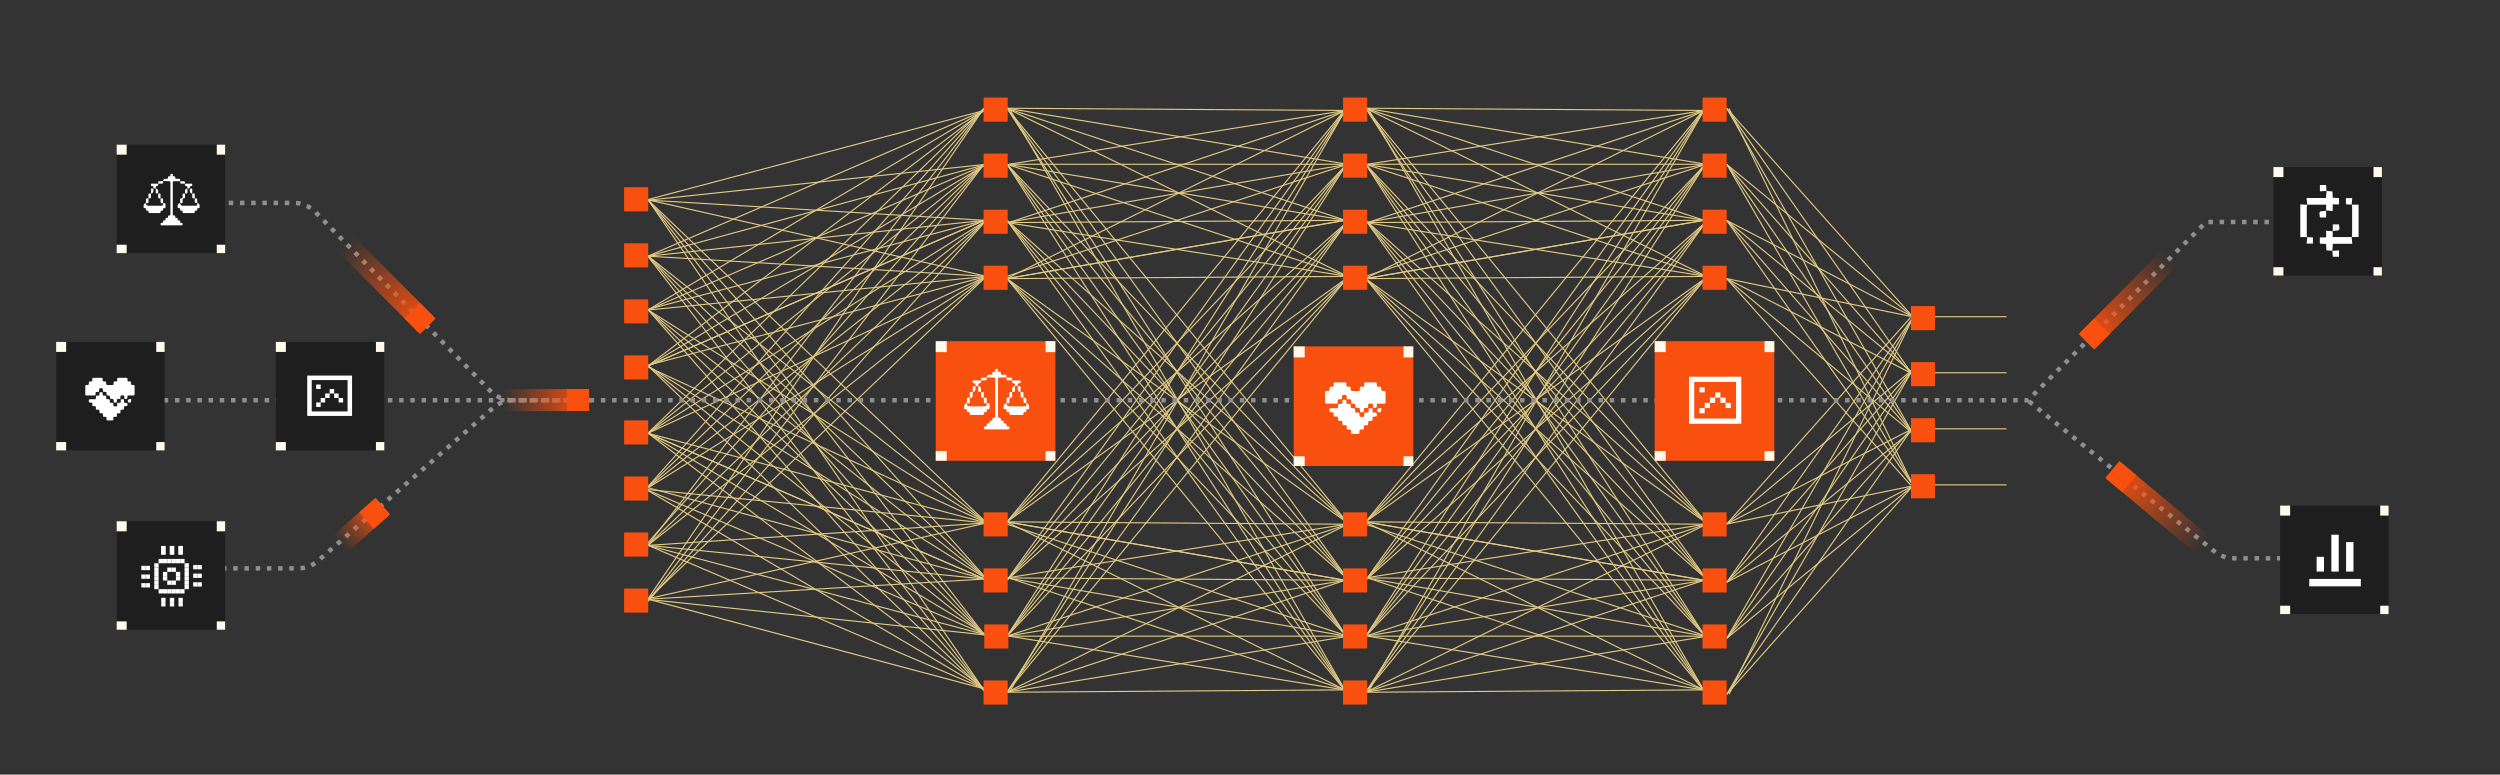 <svg width="1249" height="387" viewBox="0 0 1249 387" fill="none" xmlns="http://www.w3.org/2000/svg">
<rect x="0" y="0" width="1249" height="387" fill="#333333" stroke="none"/>
<line x1="322.55" y1="154.882" x2="491.679" y2="110.08" stroke="#E2CB84" stroke-width="0.56"/>
<line x1="323.973" y1="100.112" x2="491.981" y2="345.405" stroke="#E2CB84" stroke-width="0.56"/>
<line x1="323.963" y1="100.098" x2="491.972" y2="317.39" stroke="#E2CB84" stroke-width="0.56"/>
<line x1="323.95" y1="100.083" x2="493.079" y2="289.373" stroke="#E2CB84" stroke-width="0.56"/>
<line x1="323.935" y1="100.067" x2="493.064" y2="261.356" stroke="#E2CB84" stroke-width="0.56"/>
<path d="M323.181 99.71L492.994 138.101" stroke="#E2CB84" stroke-width="0.56"/>
<line x1="323.758" y1="99.99" x2="491.767" y2="110.071" stroke="#E2CB84" stroke-width="0.56"/>
<line x1="323.712" y1="99.991" x2="492.841" y2="82.07" stroke="#E2CB84" stroke-width="0.56"/>
<line x1="322.55" y1="99.999" x2="491.679" y2="55.197" stroke="#E2CB84" stroke-width="0.56"/>
<line x1="322.843" y1="126.98" x2="491.972" y2="345.392" stroke="#E2CB84" stroke-width="0.56"/>
<line x1="323.951" y1="128.085" x2="491.96" y2="317.376" stroke="#E2CB84" stroke-width="0.56"/>
<line x1="323.935" y1="128.069" x2="493.064" y2="289.357" stroke="#E2CB84" stroke-width="0.56"/>
<line x1="323.915" y1="128.051" x2="493.044" y2="261.339" stroke="#E2CB84" stroke-width="0.56"/>
<line x1="323.758" y1="127.992" x2="492.887" y2="138.072" stroke="#E2CB84" stroke-width="0.56"/>
<line x1="323.712" y1="127.993" x2="491.721" y2="110.072" stroke="#E2CB84" stroke-width="0.56"/>
<line x1="323.668" y1="128.001" x2="492.797" y2="82.079" stroke="#E2CB84" stroke-width="0.56"/>
<line x1="323.63" y1="128.014" x2="491.639" y2="55.21" stroke="#E2CB84" stroke-width="0.56"/>
<line x1="323.951" y1="154.967" x2="491.96" y2="345.378" stroke="#E2CB84" stroke-width="0.56"/>
<line x1="323.936" y1="154.951" x2="491.945" y2="317.36" stroke="#E2CB84" stroke-width="0.56"/>
<line x1="323.916" y1="154.933" x2="493.045" y2="289.341" stroke="#E2CB84" stroke-width="0.56"/>
<line x1="323.891" y1="154.916" x2="493.019" y2="261.321" stroke="#E2CB84" stroke-width="0.56"/>
<line x1="323.714" y1="154.874" x2="492.843" y2="138.073" stroke="#E2CB84" stroke-width="0.56"/>
<line x1="323.63" y1="182.897" x2="491.639" y2="110.093" stroke="#E2CB84" stroke-width="0.56"/>
<line x1="323.631" y1="154.896" x2="492.76" y2="82.092" stroke="#E2CB84" stroke-width="0.56"/>
<line x1="323.599" y1="154.912" x2="491.607" y2="55.227" stroke="#E2CB84" stroke-width="0.56"/>
<line x1="323.936" y1="182.953" x2="491.945" y2="345.362" stroke="#E2CB84" stroke-width="0.56"/>
<line x1="323.916" y1="182.936" x2="491.925" y2="317.343" stroke="#E2CB84" stroke-width="0.56"/>
<line x1="323.891" y1="182.917" x2="493.019" y2="289.323" stroke="#E2CB84" stroke-width="0.56"/>
<line x1="322.739" y1="182.9" x2="492.987" y2="261.304" stroke="#E2CB84" stroke-width="0.56"/>
<path d="M323.181 182.594L492.868 138.072" stroke="#E2CB84" stroke-width="0.56"/>
<line x1="323.63" y1="182.897" x2="491.639" y2="110.093" stroke="#E2CB84" stroke-width="0.56"/>
<line x1="323.598" y1="182.914" x2="492.727" y2="82.108" stroke="#E2CB84" stroke-width="0.56"/>
<line x1="323.572" y1="182.931" x2="491.581" y2="55.244" stroke="#E2CB84" stroke-width="0.56"/>
<line x1="323.51" y1="299.482" x2="491.519" y2="54.189" stroke="#E2CB84" stroke-width="0.56"/>
<line x1="323.52" y1="300.59" x2="491.528" y2="82.178" stroke="#E2CB84" stroke-width="0.56"/>
<line x1="323.532" y1="300.575" x2="492.661" y2="110.164" stroke="#E2CB84" stroke-width="0.56"/>
<line x1="322.428" y1="300.558" x2="492.677" y2="138.149" stroke="#E2CB84" stroke-width="0.56"/>
<line x1="322.56" y1="299.367" x2="492.809" y2="261.285" stroke="#E2CB84" stroke-width="0.56"/>
<line x1="323.725" y1="299.361" x2="491.734" y2="289.28" stroke="#E2CB84" stroke-width="0.56"/>
<line x1="322.695" y1="243.367" x2="491.824" y2="289.29" stroke="#E2CB84" stroke-width="0.56"/>
<line x1="322.651" y1="299.362" x2="492.9" y2="317.283" stroke="#E2CB84" stroke-width="0.56"/>
<line x1="323.814" y1="299.37" x2="491.822" y2="344.172" stroke="#E2CB84" stroke-width="0.56"/>
<line x1="323.52" y1="272.588" x2="491.528" y2="54.177" stroke="#E2CB84" stroke-width="0.56"/>
<line x1="322.412" y1="272.573" x2="491.541" y2="82.163" stroke="#E2CB84" stroke-width="0.56"/>
<line x1="323.548" y1="272.557" x2="492.676" y2="110.148" stroke="#E2CB84" stroke-width="0.56"/>
<line x1="323.567" y1="272.54" x2="492.696" y2="138.133" stroke="#E2CB84" stroke-width="0.56"/>
<line x1="323.723" y1="272.48" x2="492.852" y2="261.279" stroke="#E2CB84" stroke-width="0.56"/>
<line x1="323.769" y1="272.48" x2="491.778" y2="289.281" stroke="#E2CB84" stroke-width="0.56"/>
<line x1="323.813" y1="272.488" x2="492.942" y2="317.291" stroke="#E2CB84" stroke-width="0.56"/>
<line x1="323.851" y1="272.502" x2="491.86" y2="344.185" stroke="#E2CB84" stroke-width="0.56"/>
<line x1="322.412" y1="244.572" x2="491.541" y2="54.161" stroke="#E2CB84" stroke-width="0.56"/>
<line x1="322.427" y1="244.556" x2="491.556" y2="82.147" stroke="#E2CB84" stroke-width="0.56"/>
<line x1="322.448" y1="244.538" x2="492.697" y2="110.131" stroke="#E2CB84" stroke-width="0.56"/>
<line x1="322.473" y1="244.52" x2="492.722" y2="138.114" stroke="#E2CB84" stroke-width="0.56"/>
<line x1="322.649" y1="244.479" x2="492.898" y2="261.28" stroke="#E2CB84" stroke-width="0.56"/>
<line x1="323.853" y1="216.499" x2="491.862" y2="289.303" stroke="#E2CB84" stroke-width="0.56"/>
<line x1="322.731" y1="244.5" x2="492.98" y2="317.304" stroke="#E2CB84" stroke-width="0.56"/>
<line x1="322.764" y1="244.516" x2="491.892" y2="344.202" stroke="#E2CB84" stroke-width="0.56"/>
<line x1="323.547" y1="216.555" x2="491.556" y2="54.146" stroke="#E2CB84" stroke-width="0.56"/>
<line x1="323.567" y1="216.537" x2="491.575" y2="82.13" stroke="#E2CB84" stroke-width="0.56"/>
<line x1="323.592" y1="216.519" x2="492.721" y2="110.113" stroke="#E2CB84" stroke-width="0.56"/>
<line x1="323.624" y1="216.502" x2="492.753" y2="138.098" stroke="#E2CB84" stroke-width="0.56"/>
<line x1="323.813" y1="216.485" x2="492.942" y2="261.288" stroke="#E2CB84" stroke-width="0.56"/>
<line x1="323.853" y1="216.499" x2="491.862" y2="289.303" stroke="#E2CB84" stroke-width="0.56"/>
<line x1="323.885" y1="216.516" x2="493.014" y2="317.321" stroke="#E2CB84" stroke-width="0.56"/>
<line x1="323.911" y1="216.533" x2="491.92" y2="344.22" stroke="#E2CB84" stroke-width="0.56"/>
<line x1="504.313" y1="54.207" x2="672.323" y2="345.423" stroke="#E2CB84" stroke-width="0.56"/>
<line x1="683.523" y1="54.207" x2="851.532" y2="345.423" stroke="#E2CB84" stroke-width="0.56"/>
<line x1="863.862" y1="54.224" x2="955.707" y2="242.395" stroke="#E2CB84" stroke-width="0.56"/>
<line y1="-0.28" x2="209.388" y2="-0.28" transform="matrix(0.439 -0.899 -0.899 -0.439 863.61 346.683)" stroke="#E2CB84" stroke-width="0.56"/>
<line x1="682.396" y1="54.196" x2="851.525" y2="317.41" stroke="#E2CB84" stroke-width="0.56"/>
<line x1="503.186" y1="54.196" x2="672.316" y2="317.41" stroke="#E2CB84" stroke-width="0.56"/>
<line x1="862.733" y1="54.208" x2="955.698" y2="216.617" stroke="#E2CB84" stroke-width="0.56"/>
<line x1="682.387" y1="54.183" x2="852.637" y2="289.396" stroke="#E2CB84" stroke-width="0.56"/>
<line y1="-0.28" x2="187.134" y2="-0.28" transform="matrix(0.497 -0.868 -0.868 -0.497 862.49 346.683)" stroke="#E2CB84" stroke-width="0.56"/>
<line x1="862.72" y1="54.187" x2="955.685" y2="187.474" stroke="#E2CB84" stroke-width="0.56"/>
<line x1="682.377" y1="54.169" x2="852.626" y2="261.381" stroke="#E2CB84" stroke-width="0.56"/>
<line x1="862.699" y1="54.161" x2="955.664" y2="158.326" stroke="#E2CB84" stroke-width="0.56"/>
<line x1="503.178" y1="54.183" x2="673.427" y2="289.396" stroke="#E2CB84" stroke-width="0.56"/>
<line y1="-0.28" x2="162.505" y2="-0.28" transform="matrix(0.572 -0.82 -0.82 -0.572 862.49 346.683)" stroke="#E2CB84" stroke-width="0.56"/>
<line x1="503.167" y1="54.169" x2="673.416" y2="261.381" stroke="#E2CB84" stroke-width="0.56"/>
<line y1="-0.28" x2="139.617" y2="-0.28" transform="matrix(0.666 -0.746 -0.746 -0.666 862.49 346.683)" stroke="#E2CB84" stroke-width="0.56"/>
<line x1="503.075" y1="54.096" x2="673.324" y2="138.101" stroke="#E2CB84" stroke-width="0.56"/>
<line x1="682.284" y1="54.096" x2="852.534" y2="138.101" stroke="#E2CB84" stroke-width="0.56"/>
<line x1="503.039" y1="54.081" x2="672.168" y2="110.084" stroke="#E2CB84" stroke-width="0.56"/>
<line x1="682.249" y1="54.081" x2="851.378" y2="110.084" stroke="#E2CB84" stroke-width="0.56"/>
<line x1="504.069" y1="111.19" x2="672.078" y2="110.07" stroke="#E2CB84" stroke-width="0.56"/>
<line x1="683.279" y1="111.19" x2="851.288" y2="110.07" stroke="#E2CB84" stroke-width="0.56"/>
<line x1="502.996" y1="54.071" x2="673.246" y2="82.073" stroke="#E2CB84" stroke-width="0.56"/>
<line x1="682.396" y1="82.197" x2="851.525" y2="345.412" stroke="#E2CB84" stroke-width="0.56"/>
<line x1="682.206" y1="54.071" x2="852.455" y2="82.073" stroke="#E2CB84" stroke-width="0.56"/>
<line x1="682.388" y1="82.185" x2="851.517" y2="317.398" stroke="#E2CB84" stroke-width="0.56"/>
<line x1="502.953" y1="54.067" x2="672.082" y2="55.187" stroke="#E2CB84" stroke-width="0.56"/>
<line x1="862.732" y1="82.208" x2="955.697" y2="242.377" stroke="#E2CB84" stroke-width="0.56"/>
<line x1="682.377" y1="82.171" x2="852.626" y2="289.382" stroke="#E2CB84" stroke-width="0.56"/>
<line x1="862.721" y1="82.189" x2="955.686" y2="216.597" stroke="#E2CB84" stroke-width="0.56"/>
<line x1="682.162" y1="54.067" x2="851.292" y2="55.187" stroke="#E2CB84" stroke-width="0.56"/>
<line x1="862.7" y1="82.164" x2="954.545" y2="186.329" stroke="#E2CB84" stroke-width="0.56"/>
<line x1="682.364" y1="82.156" x2="852.613" y2="261.366" stroke="#E2CB84" stroke-width="0.56"/>
<line x1="862.668" y1="82.132" x2="955.633" y2="158.296" stroke="#E2CB84" stroke-width="0.56"/>
<line x1="503.186" y1="82.197" x2="672.316" y2="345.412" stroke="#E2CB84" stroke-width="0.56"/>
<line y1="-0.28" x2="185.193" y2="-0.28" transform="matrix(0.502 -0.865 -0.865 -0.502 862.49 318.682)" stroke="#E2CB84" stroke-width="0.56"/>
<line x1="503.178" y1="82.185" x2="672.307" y2="317.398" stroke="#E2CB84" stroke-width="0.56"/>
<line y1="-0.28" x2="163.425" y2="-0.28" transform="matrix(0.569 -0.822 -0.822 -0.569 862.49 318.682)" stroke="#E2CB84" stroke-width="0.56"/>
<line x1="503.167" y1="82.171" x2="673.416" y2="289.382" stroke="#E2CB84" stroke-width="0.56"/>
<line y1="-0.28" x2="138.874" y2="-0.28" transform="matrix(0.661 -0.75 -0.75 -0.661 862.49 318.682)" stroke="#E2CB84" stroke-width="0.56"/>
<line x1="503.154" y1="82.156" x2="673.403" y2="261.366" stroke="#E2CB84" stroke-width="0.56"/>
<line y1="-0.28" x2="120.181" y2="-0.28" transform="matrix(0.774 -0.634 -0.634 -0.774 862.49 318.682)" stroke="#E2CB84" stroke-width="0.56"/>
<line x1="503.038" y1="82.083" x2="673.288" y2="138.086" stroke="#E2CB84" stroke-width="0.56"/>
<line x1="682.388" y1="110.187" x2="851.517" y2="345.4" stroke="#E2CB84" stroke-width="0.56"/>
<line x1="682.248" y1="82.083" x2="852.497" y2="138.086" stroke="#E2CB84" stroke-width="0.56"/>
<line x1="682.377" y1="110.173" x2="851.507" y2="317.384" stroke="#E2CB84" stroke-width="0.56"/>
<line x1="502.997" y1="82.073" x2="672.126" y2="110.074" stroke="#E2CB84" stroke-width="0.56"/>
<line x1="862.719" y1="110.189" x2="955.684" y2="242.356" stroke="#E2CB84" stroke-width="0.56"/>
<line x1="682.364" y1="110.157" x2="852.613" y2="289.367" stroke="#E2CB84" stroke-width="0.56"/>
<line x1="862.701" y1="110.166" x2="955.666" y2="216.572" stroke="#E2CB84" stroke-width="0.56"/>
<line x1="682.206" y1="82.073" x2="851.335" y2="110.074" stroke="#E2CB84" stroke-width="0.56"/>
<line x1="682.346" y1="110.141" x2="852.596" y2="261.349" stroke="#E2CB84" stroke-width="0.56"/>
<line x1="862.668" y1="110.134" x2="955.633" y2="186.298" stroke="#E2CB84" stroke-width="0.56"/>
<line x1="504.071" y1="82.069" x2="673.2" y2="82.069" stroke="#E2CB84" stroke-width="0.56"/>
<line x1="683.281" y1="82.069" x2="852.41" y2="82.069" stroke="#E2CB84" stroke-width="0.56"/>
<line x1="504.027" y1="82.072" x2="672.036" y2="55.191" stroke="#E2CB84" stroke-width="0.56"/>
<line x1="862.619" y1="110.102" x2="955.584" y2="158.264" stroke="#E2CB84" stroke-width="0.56"/>
<line x1="683.236" y1="82.072" x2="851.245" y2="55.191" stroke="#E2CB84" stroke-width="0.56"/>
<line x1="503.178" y1="110.187" x2="672.307" y2="345.4" stroke="#E2CB84" stroke-width="0.56"/>
<line y1="-0.28" x2="161.588" y2="-0.28" transform="matrix(0.575 -0.818 -0.818 -0.575 862.49 290.68)" stroke="#E2CB84" stroke-width="0.56"/>
<line x1="503.168" y1="110.173" x2="672.297" y2="317.384" stroke="#E2CB84" stroke-width="0.56"/>
<line y1="-0.28" x2="141.296" y2="-0.28" transform="matrix(0.658 -0.753 -0.753 -0.658 862.49 290.68)" stroke="#E2CB84" stroke-width="0.56"/>
<line x1="503.154" y1="110.157" x2="673.403" y2="289.367" stroke="#E2CB84" stroke-width="0.56"/>
<line x1="682.377" y1="139.294" x2="851.506" y2="345.385" stroke="#E2CB84" stroke-width="0.56"/>
<line y1="-0.28" x2="120.181" y2="-0.28" transform="matrix(0.774 -0.634 -0.634 -0.774 862.49 290.68)" stroke="#E2CB84" stroke-width="0.56"/>
<line x1="682.364" y1="139.279" x2="851.493" y2="317.369" stroke="#E2CB84" stroke-width="0.56"/>
<line x1="503.137" y1="110.141" x2="673.386" y2="261.349" stroke="#E2CB84" stroke-width="0.56"/>
<line x1="862.699" y1="139.286" x2="954.544" y2="242.331" stroke="#E2CB84" stroke-width="0.56"/>
<line x1="682.346" y1="139.262" x2="852.595" y2="289.35" stroke="#E2CB84" stroke-width="0.56"/>
<line x1="862.669" y1="139.257" x2="955.634" y2="216.541" stroke="#E2CB84" stroke-width="0.56"/>
<line y1="-0.28" x2="104.7" y2="-0.28" transform="matrix(0.888 -0.46 -0.46 -0.888 862.49 290.68)" stroke="#E2CB84" stroke-width="0.56"/>
<line x1="862.618" y1="139.223" x2="954.463" y2="186.265" stroke="#E2CB84" stroke-width="0.56"/>
<line x1="682.324" y1="139.244" x2="852.573" y2="261.331" stroke="#E2CB84" stroke-width="0.56"/>
<line x1="862.546" y1="139.198" x2="955.511" y2="158.239" stroke="#E2CB84" stroke-width="0.56"/>
<line x1="502.995" y1="111.194" x2="673.244" y2="138.075" stroke="#E2CB84" stroke-width="0.56"/>
<line x1="682.204" y1="111.194" x2="852.453" y2="138.075" stroke="#E2CB84" stroke-width="0.56"/>
<line x1="502.903" y1="139.196" x2="672.032" y2="110.074" stroke="#E2CB84" stroke-width="0.56"/>
<line x1="682.113" y1="139.196" x2="851.242" y2="110.074" stroke="#E2CB84" stroke-width="0.56"/>
<line x1="502.904" y1="111.194" x2="673.153" y2="82.073" stroke="#E2CB84" stroke-width="0.56"/>
<line x1="682.113" y1="111.194" x2="852.362" y2="82.073" stroke="#E2CB84" stroke-width="0.56"/>
<line x1="503.982" y1="111.205" x2="671.991" y2="55.202" stroke="#E2CB84" stroke-width="0.56"/>
<line x1="683.192" y1="111.205" x2="851.201" y2="55.202" stroke="#E2CB84" stroke-width="0.56"/>
<line x1="503.167" y1="139.294" x2="672.296" y2="345.385" stroke="#E2CB84" stroke-width="0.56"/>
<line y1="-0.28" x2="138.036" y2="-0.28" transform="matrix(0.665 -0.747 -0.747 -0.665 862.49 261.558)" stroke="#E2CB84" stroke-width="0.56"/>
<line x1="503.154" y1="139.279" x2="672.283" y2="317.369" stroke="#E2CB84" stroke-width="0.56"/>
<line y1="-0.28" x2="120.894" y2="-0.28" transform="matrix(0.769 -0.639 -0.639 -0.769 862.49 261.558)" stroke="#E2CB84" stroke-width="0.56"/>
<line x1="503.136" y1="139.262" x2="673.385" y2="289.35" stroke="#E2CB84" stroke-width="0.56"/>
<line y1="-0.28" x2="103.192" y2="-0.28" transform="matrix(0.89 -0.456 -0.456 -0.89 862.49 261.558)" stroke="#E2CB84" stroke-width="0.56"/>
<line x1="503.114" y1="139.244" x2="673.363" y2="261.331" stroke="#E2CB84" stroke-width="0.56"/>
<line y1="-0.28" x2="94.895" y2="-0.28" transform="matrix(0.98 -0.201 -0.201 -0.98 862.49 261.558)" stroke="#E2CB84" stroke-width="0.56"/>
<line x1="502.949" y1="139.192" x2="673.198" y2="138.072" stroke="#E2CB84" stroke-width="0.56"/>
<line x1="682.159" y1="139.192" x2="852.408" y2="138.072" stroke="#E2CB84" stroke-width="0.56"/>
<line x1="502.903" y1="139.196" x2="672.032" y2="110.074" stroke="#E2CB84" stroke-width="0.56"/>
<line x1="682.113" y1="139.196" x2="851.242" y2="110.074" stroke="#E2CB84" stroke-width="0.56"/>
<line x1="502.863" y1="138.086" x2="673.113" y2="82.083" stroke="#E2CB84" stroke-width="0.56"/>
<line x1="682.073" y1="138.086" x2="852.322" y2="82.083" stroke="#E2CB84" stroke-width="0.56"/>
<line x1="502.826" y1="139.221" x2="671.955" y2="55.217" stroke="#E2CB84" stroke-width="0.56"/>
<line x1="682.036" y1="139.221" x2="851.165" y2="55.217" stroke="#E2CB84" stroke-width="0.56"/>
<line y1="-0.28" x2="336.205" y2="-0.28" transform="matrix(0.5 -0.866 -0.866 -0.5 504.071 345.563)" stroke="#E2CB84" stroke-width="0.56"/>
<line y1="-0.28" x2="336.205" y2="-0.28" transform="matrix(0.5 -0.866 -0.866 -0.5 683.281 345.563)" stroke="#E2CB84" stroke-width="0.56"/>
<line y1="-0.28" x2="312.868" y2="-0.28" transform="matrix(0.541 -0.841 -0.841 -0.541 502.951 345.563)" stroke="#E2CB84" stroke-width="0.56"/>
<line y1="-0.28" x2="312.868" y2="-0.28" transform="matrix(0.541 -0.841 -0.841 -0.541 682.161 345.563)" stroke="#E2CB84" stroke-width="0.56"/>
<line y1="-0.28" x2="290.361" y2="-0.28" transform="matrix(0.586 -0.81 -0.81 -0.586 502.951 345.563)" stroke="#E2CB84" stroke-width="0.56"/>
<line y1="-0.28" x2="290.361" y2="-0.28" transform="matrix(0.586 -0.81 -0.81 -0.586 682.161 345.563)" stroke="#E2CB84" stroke-width="0.56"/>
<line y1="-0.28" x2="268.181" y2="-0.28" transform="matrix(0.635 -0.773 -0.773 -0.635 502.951 345.563)" stroke="#E2CB84" stroke-width="0.56"/>
<line y1="-0.28" x2="268.181" y2="-0.28" transform="matrix(0.635 -0.773 -0.773 -0.635 682.161 345.563)" stroke="#E2CB84" stroke-width="0.56"/>
<line y1="-0.28" x2="189.846" y2="-0.28" transform="matrix(0.897 -0.442 -0.442 -0.897 502.951 345.563)" stroke="#E2CB84" stroke-width="0.56"/>
<line y1="-0.28" x2="189.846" y2="-0.28" transform="matrix(0.897 -0.442 -0.442 -0.897 682.161 345.563)" stroke="#E2CB84" stroke-width="0.56"/>
<line y1="-0.28" x2="178.16" y2="-0.28" transform="matrix(0.949 -0.314 -0.314 -0.949 502.951 345.563)" stroke="#E2CB84" stroke-width="0.56"/>
<line y1="-0.28" x2="178.16" y2="-0.28" transform="matrix(0.949 -0.314 -0.314 -0.949 682.161 345.563)" stroke="#E2CB84" stroke-width="0.56"/>
<line y1="-0.28" x2="168.013" y2="-0.28" transform="matrix(1 0.007 0.007 -1 504.071 288.44)" stroke="#E2CB84" stroke-width="0.56"/>
<line y1="-0.28" x2="168.013" y2="-0.28" transform="matrix(1 0.007 0.007 -1 683.281 288.44)" stroke="#E2CB84" stroke-width="0.56"/>
<line y1="-0.28" x2="172.537" y2="-0.28" transform="matrix(0.987 -0.162 -0.162 -0.987 502.951 345.563)" stroke="#E2CB84" stroke-width="0.56"/>
<line y1="-0.28" x2="172.537" y2="-0.28" transform="matrix(0.987 -0.162 -0.162 -0.987 682.161 345.563)" stroke="#E2CB84" stroke-width="0.56"/>
<line y1="-0.28" x2="169.133" y2="-0.28" transform="matrix(1 -0.007 -0.007 -1 502.951 345.563)" stroke="#E2CB84" stroke-width="0.56"/>
<line y1="-0.28" x2="169.133" y2="-0.28" transform="matrix(1 -0.007 -0.007 -1 682.161 345.563)" stroke="#E2CB84" stroke-width="0.56"/>
<line y1="-0.28" x2="312.868" y2="-0.28" transform="matrix(0.541 -0.841 -0.841 -0.541 502.951 317.562)" stroke="#E2CB84" stroke-width="0.56"/>
<line y1="-0.28" x2="289.706" y2="-0.28" transform="matrix(0.584 -0.812 -0.812 -0.584 682.161 289.56)" stroke="#E2CB84" stroke-width="0.56"/>
<line y1="-0.28" x2="312.868" y2="-0.28" transform="matrix(0.541 -0.841 -0.841 -0.541 682.161 317.562)" stroke="#E2CB84" stroke-width="0.56"/>
<line y1="-0.28" x2="289.706" y2="-0.28" transform="matrix(0.584 -0.812 -0.812 -0.584 502.951 317.562)" stroke="#E2CB84" stroke-width="0.56"/>
<line y1="-0.28" x2="289.706" y2="-0.28" transform="matrix(0.584 -0.812 -0.812 -0.584 682.161 317.562)" stroke="#E2CB84" stroke-width="0.56"/>
<line y1="-0.28" x2="268.181" y2="-0.28" transform="matrix(0.635 -0.773 -0.773 -0.635 502.951 317.562)" stroke="#E2CB84" stroke-width="0.56"/>
<line y1="-0.28" x2="268.181" y2="-0.28" transform="matrix(0.635 -0.773 -0.773 -0.635 682.161 317.562)" stroke="#E2CB84" stroke-width="0.56"/>
<line y1="-0.28" x2="247.186" y2="-0.28" transform="matrix(0.689 -0.725 -0.725 -0.689 502.951 317.562)" stroke="#E2CB84" stroke-width="0.56"/>
<line y1="-0.28" x2="247.186" y2="-0.28" transform="matrix(0.689 -0.725 -0.725 -0.689 682.161 317.562)" stroke="#E2CB84" stroke-width="0.56"/>
<line y1="-0.28" x2="179.224" y2="-0.28" transform="matrix(0.95 -0.312 -0.312 -0.95 502.951 317.562)" stroke="#E2CB84" stroke-width="0.56"/>
<line y1="-0.28" x2="179.224" y2="-0.28" transform="matrix(0.95 -0.312 -0.312 -0.95 682.161 317.562)" stroke="#E2CB84" stroke-width="0.56"/>
<line y1="-0.28" x2="171.431" y2="-0.28" transform="matrix(0.987 -0.163 -0.163 -0.987 502.951 317.562)" stroke="#E2CB84" stroke-width="0.56"/>
<line y1="-0.28" x2="171.431" y2="-0.28" transform="matrix(0.987 -0.163 -0.163 -0.987 682.161 317.562)" stroke="#E2CB84" stroke-width="0.56"/>
<line y1="-0.28" x2="169.129" y2="-0.28" transform="matrix(1 -1.23009e-08 -1.23009e-08 -1 504.071 317.562)" stroke="#E2CB84" stroke-width="0.56"/>
<line y1="-0.28" x2="169.129" y2="-0.28" transform="matrix(1 -1.23009e-08 -1.23009e-08 -1 683.281 317.562)" stroke="#E2CB84" stroke-width="0.56"/>
<line y1="-0.28" x2="170.146" y2="-0.28" transform="matrix(0.987 0.158 0.158 -0.987 504.071 317.562)" stroke="#E2CB84" stroke-width="0.56"/>
<line y1="-0.28" x2="170.146" y2="-0.28" transform="matrix(0.987 0.158 0.158 -0.987 683.281 317.562)" stroke="#E2CB84" stroke-width="0.56"/>
<line y1="-0.28" x2="266.605" y2="-0.28" transform="matrix(0.634 -0.773 -0.773 -0.634 682.161 260.438)" stroke="#E2CB84" stroke-width="0.56"/>
<line y1="-0.28" x2="289.706" y2="-0.28" transform="matrix(0.584 -0.812 -0.812 -0.584 502.951 289.56)" stroke="#E2CB84" stroke-width="0.56"/>
<line y1="-0.28" x2="245.602" y2="-0.28" transform="matrix(0.689 -0.725 -0.725 -0.689 682.161 260.438)" stroke="#E2CB84" stroke-width="0.56"/>
<line y1="-0.28" x2="267.472" y2="-0.28" transform="matrix(0.632 -0.775 -0.775 -0.632 502.951 289.56)" stroke="#E2CB84" stroke-width="0.56"/>
<line y1="-0.28" x2="267.472" y2="-0.28" transform="matrix(0.632 -0.775 -0.775 -0.632 682.161 289.56)" stroke="#E2CB84" stroke-width="0.56"/>
<line y1="-0.28" x2="247.186" y2="-0.28" transform="matrix(0.689 -0.725 -0.725 -0.689 502.951 289.56)" stroke="#E2CB84" stroke-width="0.56"/>
<line y1="-0.28" x2="247.186" y2="-0.28" transform="matrix(0.689 -0.725 -0.725 -0.689 682.161 289.56)" stroke="#E2CB84" stroke-width="0.56"/>
<line y1="-0.28" x2="227.703" y2="-0.28" transform="matrix(0.748 -0.664 -0.664 -0.748 502.951 289.56)" stroke="#E2CB84" stroke-width="0.56"/>
<line y1="-0.28" x2="227.703" y2="-0.28" transform="matrix(0.748 -0.664 -0.664 -0.748 682.161 289.56)" stroke="#E2CB84" stroke-width="0.56"/>
<line y1="-0.28" x2="172.358" y2="-0.28" transform="matrix(0.988 -0.156 -0.156 -0.988 502.951 288.44)" stroke="#E2CB84" stroke-width="0.56"/>
<line y1="-0.28" x2="172.358" y2="-0.28" transform="matrix(0.988 -0.156 -0.156 -0.988 682.161 288.44)" stroke="#E2CB84" stroke-width="0.56"/>
<line y1="-0.28" x2="171.618" y2="-0.28" transform="matrix(0.985 0.17 0.17 -0.985 502.951 260.438)" stroke="#E2CB84" stroke-width="0.56"/>
<line y1="-0.28" x2="171.618" y2="-0.28" transform="matrix(0.985 0.17 0.17 -0.985 682.161 260.438)" stroke="#E2CB84" stroke-width="0.56"/>
<line y1="-0.28" x2="172.722" y2="-0.28" transform="matrix(0.986 0.169 0.169 -0.986 502.951 288.44)" stroke="#E2CB84" stroke-width="0.56"/>
<line y1="-0.28" x2="172.722" y2="-0.28" transform="matrix(0.986 0.169 0.169 -0.986 682.161 288.44)" stroke="#E2CB84" stroke-width="0.56"/>
<line y1="-0.28" x2="177.097" y2="-0.28" transform="matrix(0.949 0.316 0.316 -0.949 504.071 288.44)" stroke="#E2CB84" stroke-width="0.56"/>
<line y1="-0.28" x2="177.097" y2="-0.28" transform="matrix(0.949 0.316 0.316 -0.949 683.281 288.44)" stroke="#E2CB84" stroke-width="0.56"/>
<line y1="-0.28" x2="266.605" y2="-0.28" transform="matrix(0.634 -0.773 -0.773 -0.634 502.951 260.438)" stroke="#E2CB84" stroke-width="0.56"/>
<line y1="-0.28" x2="245.602" y2="-0.28" transform="matrix(0.689 -0.725 -0.725 -0.689 502.951 260.438)" stroke="#E2CB84" stroke-width="0.56"/>
<line y1="-0.28" x2="226.961" y2="-0.28" transform="matrix(0.75 -0.661 -0.661 -0.75 502.951 260.438)" stroke="#E2CB84" stroke-width="0.56"/>
<line y1="-0.28" x2="226.961" y2="-0.28" transform="matrix(0.75 -0.661 -0.661 -0.75 682.161 260.438)" stroke="#E2CB84" stroke-width="0.56"/>
<line y1="-0.28" x2="209.499" y2="-0.28" transform="matrix(0.813 -0.583 -0.583 -0.813 502.951 260.438)" stroke="#E2CB84" stroke-width="0.56"/>
<line y1="-0.28" x2="209.499" y2="-0.28" transform="matrix(0.813 -0.583 -0.583 -0.813 682.161 260.438)" stroke="#E2CB84" stroke-width="0.56"/>
<line y1="-0.28" x2="170.253" y2="-0.28" transform="matrix(1 0.007 0.007 -1 502.951 260.438)" stroke="#E2CB84" stroke-width="0.56"/>
<line y1="-0.28" x2="170.253" y2="-0.28" transform="matrix(1 0.007 0.007 -1 682.161 260.438)" stroke="#E2CB84" stroke-width="0.56"/>
<line y1="-0.28" x2="171.618" y2="-0.28" transform="matrix(0.985 0.17 0.17 -0.985 502.951 260.438)" stroke="#E2CB84" stroke-width="0.56"/>
<line y1="-0.28" x2="171.618" y2="-0.28" transform="matrix(0.985 0.17 0.17 -0.985 682.161 260.438)" stroke="#E2CB84" stroke-width="0.56"/>
<line y1="-0.28" x2="179.224" y2="-0.28" transform="matrix(0.95 0.312 0.312 -0.95 502.951 261.558)" stroke="#E2CB84" stroke-width="0.56"/>
<line y1="-0.28" x2="179.224" y2="-0.28" transform="matrix(0.95 0.312 0.312 -0.95 682.161 261.558)" stroke="#E2CB84" stroke-width="0.56"/>
<line y1="-0.28" x2="188.842" y2="-0.28" transform="matrix(0.896 0.445 0.445 -0.896 502.951 260.438)" stroke="#E2CB84" stroke-width="0.56"/>
<line y1="-0.28" x2="188.842" y2="-0.28" transform="matrix(0.896 0.445 0.445 -0.896 682.161 260.438)" stroke="#E2CB84" stroke-width="0.56"/>
<path d="M59.407 199.955L1013.14 199.955L1102.18 110.91L1135.79 110.91" stroke="#8F8F8F" stroke-width="2.24" stroke-dasharray="2.24 3.36"/>
<line x1="966.656" y1="158.233" x2="1002.5" y2="158.233" stroke="#E2CB84" stroke-width="0.56"/>
<line x1="966.656" y1="186.234" x2="1002.5" y2="186.234" stroke="#E2CB84" stroke-width="0.56"/>
<line x1="966.656" y1="214.236" x2="1002.5" y2="214.236" stroke="#E2CB84" stroke-width="0.56"/>
<line x1="966.656" y1="242.237" x2="1002.5" y2="242.237" stroke="#E2CB84" stroke-width="0.56"/>
<rect x="491.404" y="48.747" width="12.037" height="12.037" fill="#FA500F"/>
<rect x="671" y="48.747" width="12.037" height="12.037" fill="#FA500F"/>
<rect x="850.596" y="48.747" width="12.037" height="12.037" fill="#FA500F"/>
<rect x="491.404" y="76.749" width="12.037" height="12.037" fill="#FA500F"/>
<rect x="671" y="76.749" width="12.037" height="12.037" fill="#FA500F"/>
<rect x="850.596" y="76.749" width="12.037" height="12.037" fill="#FA500F"/>
<rect x="491.404" y="104.75" width="12.037" height="12.037" fill="#FA500F"/>
<rect x="671" y="104.75" width="12.037" height="12.037" fill="#FA500F"/>
<rect x="850.596" y="104.75" width="12.037" height="12.037" fill="#FA500F"/>
<rect x="491.404" y="132.752" width="12.037" height="12.037" fill="#FA500F"/>
<rect x="671" y="132.752" width="12.037" height="12.037" fill="#FA500F"/>
<rect x="850.596" y="132.752" width="12.037" height="12.037" fill="#FA500F"/>
<rect x="491.404" y="255.958" width="12.037" height="12.037" fill="#FA500F"/>
<rect x="671" y="255.958" width="12.037" height="12.037" fill="#FA500F"/>
<rect x="850.596" y="255.958" width="12.037" height="12.037" fill="#FA500F"/>
<rect x="491.404" y="283.96" width="12.037" height="12.037" fill="#FA500F"/>
<rect x="671" y="283.96" width="12.037" height="12.037" fill="#FA500F"/>
<rect x="850.596" y="283.96" width="12.037" height="12.037" fill="#FA500F"/>
<rect x="491.75" y="311.961" width="12.037" height="12.037" fill="#FA500F"/>
<rect x="671" y="311.961" width="12.037" height="12.037" fill="#FA500F"/>
<rect x="850.596" y="311.961" width="12.037" height="12.037" fill="#FA500F"/>
<rect x="491.404" y="339.963" width="12.037" height="12.037" fill="#FA500F"/>
<rect x="671" y="339.963" width="12.037" height="12.037" fill="#FA500F"/>
<rect x="850.596" y="339.963" width="12.037" height="12.037" fill="#FA500F"/>
<g clip-path="url(#clip0_13128_51859)">
<rect width="59.75" height="59.75" transform="translate(646.319 173.074)" fill="#FA500F"/>
<rect x="646.319" y="173.074" width="5.489" height="5.489" fill="#FFFAEB"/>
<rect x="646.319" y="227.966" width="5.489" height="5.489" fill="#FFFAEB"/>
<rect x="701.211" y="227.966" width="5.489" height="5.489" fill="#FFFAEB"/>
<rect x="701.211" y="173.074" width="5.489" height="5.489" fill="#FFFAEB"/>
<g clip-path="url(#clip1_13128_51859)">
<path d="M672.942 199.471C672.912 199.175 672.878 198.957 672.868 198.742C672.814 197.357 672.367 197.018 670.952 197.35C670.79 197.387 670.617 197.602 670.549 197.774C670.475 197.972 670.492 198.214 670.509 198.436C670.57 199.216 670.333 199.596 669.429 199.532C668.316 199.454 668.275 199.525 668.329 200.701C668.363 201.407 668.18 201.699 667.405 201.673C665.862 201.615 664.318 201.642 662.775 201.662C662.257 201.669 661.993 201.548 662 200.973C662.024 199.33 662.024 197.687 662.003 196.043C661.996 195.542 662.193 195.324 662.694 195.347C662.917 195.357 663.144 195.324 663.367 195.334C663.99 195.364 664.183 195.065 664.186 194.47C664.196 193.227 664.224 193.196 665.459 193.203C666.116 193.203 666.342 192.985 666.329 192.329C666.308 191.049 666.024 191.022 667.635 191.012C669.04 191.002 670.444 191.039 671.846 190.995C672.489 190.975 672.722 191.203 672.648 191.812C672.631 191.949 672.661 192.091 672.648 192.228C672.57 192.948 672.881 193.216 673.616 193.206C674.773 193.19 674.807 193.227 674.814 194.379C674.817 195.085 675.064 195.391 675.806 195.354C676.73 195.307 677.657 195.324 678.584 195.341C679.14 195.351 679.441 195.173 679.383 194.571C679.363 194.349 679.41 194.124 679.383 193.902C679.322 193.401 679.522 193.169 680.036 193.196C680.26 193.21 680.487 193.173 680.71 193.19C681.353 193.237 681.665 192.988 681.573 192.316C681.543 192.097 681.583 191.869 681.566 191.647C681.536 191.193 681.719 190.992 682.196 190.998C683.851 191.012 685.509 191.015 687.165 190.998C687.669 190.992 687.896 191.18 687.858 191.681C687.845 191.845 687.879 192.017 687.858 192.181C687.77 192.924 688.045 193.233 688.843 193.21C690.038 193.173 690.082 193.216 690.075 194.447C690.072 195.139 690.299 195.361 690.996 195.337C692.235 195.297 692.241 195.337 692.238 196.557C692.238 198.006 692.211 199.454 692.231 200.903C692.241 201.488 692.015 201.686 691.436 201.662C690.481 201.629 689.527 201.673 688.573 201.649C688.072 201.639 687.885 201.831 687.855 202.328C687.76 203.918 687.74 203.921 685.993 203.689C685.977 203.326 685.912 202.94 685.949 202.563C686.027 201.807 685.696 201.548 684.971 201.642C684.724 201.676 684.467 201.662 684.213 201.649C683.749 201.622 683.54 201.841 683.543 202.291C683.543 202.513 683.509 202.741 683.536 202.96C683.617 203.619 683.35 203.834 682.683 203.82C681.384 203.79 681.343 203.827 681.373 205.057C681.39 205.759 681.123 206.025 680.449 205.978C680.121 205.954 679.793 205.948 679.492 205.934C679.397 205.205 679.532 204.355 679.167 203.968C678.838 203.622 677.965 203.787 677.264 203.719C677.251 203.444 677.224 203.175 677.224 202.903C677.217 202.065 676.783 201.647 675.921 201.649C675.674 201.649 675.427 201.649 675.095 201.649C675.071 201.323 675.034 201.058 675.034 200.792C675.024 199.367 675.108 199.511 673.69 199.498C673.467 199.498 673.244 199.478 672.936 199.464L672.942 199.471Z" fill="white"/>
<path d="M681.651 206.109C682.152 206.109 682.568 206.085 682.981 206.115C683.563 206.156 683.807 205.917 683.773 205.342C683.746 204.905 683.77 204.469 683.77 203.988H685.719C685.719 204.469 685.743 204.956 685.712 205.437C685.679 205.951 685.895 206.159 686.4 206.112C686.511 206.102 686.623 206.112 686.735 206.112C687.78 206.115 688.292 206.905 687.774 207.813C687.662 208.011 687.212 208.092 686.911 208.108C685.733 208.162 685.709 208.145 685.729 209.308C685.74 209.927 685.635 210.293 684.87 210.283C683.58 210.266 683.584 210.31 683.536 211.614C683.526 211.859 683.489 212.101 683.455 212.444C683.018 212.444 682.629 212.468 682.243 212.437C681.576 212.39 681.356 212.689 681.367 213.328C681.394 214.753 681.458 214.608 680.104 214.565C679.322 214.538 679.156 214.864 679.184 215.56C679.228 216.753 679.194 216.753 678.016 216.749C677.258 216.749 676.5 216.719 675.741 216.759C675.186 216.79 674.96 216.588 675.024 216.044C675.048 215.852 675.007 215.65 675.031 215.459C675.108 214.8 674.814 214.571 674.161 214.588C672.763 214.625 672.824 214.703 672.864 213.278C672.885 212.599 672.597 212.424 671.961 212.434C670.712 212.451 670.664 212.42 670.698 211.187C670.719 210.411 670.363 210.239 669.686 210.256C668.525 210.28 668.468 210.454 668.519 209.086C668.546 208.371 668.302 208.085 667.561 208.098C666.298 208.122 666.251 208.216 666.329 206.888C666.376 206.092 665.987 205.951 665.317 205.974C664.741 205.994 664.119 206.082 664.146 205.134C664.179 203.954 664.132 203.941 665.351 203.944C666.109 203.944 666.87 203.904 667.625 203.958C668.353 204.011 668.586 203.699 668.512 203.037C668.491 202.845 668.522 202.647 668.512 202.452C668.488 201.948 668.722 201.733 669.223 201.797C669.304 201.807 669.392 201.797 669.476 201.797C670.664 201.793 670.702 201.79 670.671 200.63C670.654 199.925 670.847 199.619 671.615 199.652C672.306 199.683 672.716 199.777 672.668 200.624C672.604 201.77 672.665 201.813 673.805 201.773C674.533 201.746 674.878 201.904 674.844 202.728C674.79 203.941 674.844 203.981 676.127 203.931C676.824 203.904 677.055 204.119 677.041 204.818C677.011 206.105 677.051 206.139 678.375 206.115C679.011 206.105 679.244 206.324 679.187 206.935C679.16 207.211 679.126 207.517 679.217 207.762C679.295 207.971 679.525 208.149 679.732 208.273C679.857 208.347 680.06 208.29 680.229 208.293C681.868 208.3 681.59 208.166 681.58 206.993C681.58 206.744 681.617 206.499 681.648 206.119L681.651 206.109Z" fill="white"/>
<path d="M690.153 204.045C690.075 204.65 690.17 205.386 689.849 205.813C689.652 206.075 688.623 206.075 688.322 205.803C688.028 205.541 687.95 204.559 688.2 204.294C688.549 203.931 689.297 203.944 689.872 203.796L690.15 204.042L690.153 204.045Z" fill="white"/>
</g>
</g>
<g clip-path="url(#clip2_13128_51859)">
<rect width="59.75" height="59.75" transform="translate(826.688 170.447)" fill="#FA500F"/>
<rect x="826.688" y="170.447" width="5.489" height="5.489" fill="#FFFAEB"/>
<rect x="826.688" y="225.339" width="5.489" height="5.489" fill="#FFFAEB"/>
<rect x="881.581" y="225.339" width="5.489" height="5.489" fill="#FFFAEB"/>
<rect x="881.581" y="170.447" width="5.489" height="5.489" fill="#FFFAEB"/>
<path d="M846.436 188.195H843.823V211.716H869.958V188.195H846.436ZM867.344 190.808V209.102H846.436V190.808H867.344ZM859.504 196.035H856.89V198.648H854.277V201.262H851.663V203.875H849.05V206.489H851.663V203.875H854.277V201.262H856.89V198.648H859.504V201.262H862.117V203.875H864.731V201.262H862.117V198.648H859.504V196.035ZM851.663 193.421H849.05V196.035H851.663V193.421Z" fill="white"/>
</g>
<rect x="954.722" y="152.913" width="12.037" height="12.037" fill="#FA500F"/>
<rect x="954.722" y="180.914" width="12.037" height="12.037" fill="#FA500F"/>
<rect x="954.722" y="208.916" width="12.037" height="12.037" fill="#FA500F"/>
<rect x="954.722" y="236.917" width="12.037" height="12.037" fill="#FA500F"/>
<rect x="311.807" y="93.549" width="12.037" height="12.037" fill="#FA500F"/>
<rect x="311.807" y="121.551" width="12.037" height="12.037" fill="#FA500F"/>
<rect x="311.807" y="149.552" width="12.037" height="12.037" fill="#FA500F"/>
<rect x="311.807" y="177.554" width="12.037" height="12.037" fill="#FA500F"/>
<rect x="311.807" y="210.036" width="12.037" height="12.037" fill="#FA500F"/>
<rect x="311.807" y="238.037" width="12.037" height="12.037" fill="#FA500F"/>
<rect x="311.807" y="266.039" width="12.037" height="12.037" fill="#FA500F"/>
<rect x="311.807" y="294.04" width="12.037" height="12.037" fill="#FA500F"/>
<path d="M1013.7 200.515L1106.45 275.573C1109.12 277.738 1112.46 278.919 1115.9 278.919H1139.15" stroke="#8F8F8F" stroke-width="2.24" stroke-dasharray="2.24 3.36"/>
<g clip-path="url(#clip3_13128_51859)">
<rect width="54.192" height="54.192" transform="translate(1139.15 252.598)" fill="#1E1E1E"/>
<rect x="1139.15" y="252.598" width="5.001" height="5.001" fill="#FFFAEB"/>
<rect x="1139.15" y="302.61" width="5.001" height="5.001" fill="#FFFAEB"/>
<rect x="1189.16" y="302.61" width="5.001" height="5.001" fill="#FFFAEB"/>
<rect x="1189.16" y="252.598" width="5.001" height="5.001" fill="#FFFAEB"/>
<g clip-path="url(#clip4_13128_51859)">
<path d="M1179.47 289.24H1153.71V292.92H1179.47V289.24Z" fill="white"/>
<path d="M1168.43 267.159H1164.75V285.56H1168.43V267.159Z" fill="white"/>
<path d="M1175.79 270.839H1172.11V285.559H1175.79V270.839Z" fill="white"/>
<path d="M1161.07 278.199H1157.39V285.559H1161.07V278.199Z" fill="white"/>
</g>
</g>
<g clip-path="url(#clip5_13128_51859)">
<rect width="54.192" height="54.192" transform="translate(1135.79 83.469)" fill="#1E1E1E"/>
<rect x="1135.79" y="83.469" width="5.001" height="5.001" fill="#FFFAEB"/>
<rect x="1135.79" y="133.481" width="5.001" height="5.001" fill="#FFFAEB"/>
<rect x="1185.8" y="133.481" width="5.001" height="5.001" fill="#FFFAEB"/>
<rect x="1185.8" y="83.469" width="5.001" height="5.001" fill="#FFFAEB"/>
<g clip-path="url(#clip6_13128_51859)">
<path d="M1152.71 102.284C1152.6 101.23 1152.49 100.172 1152.36 98.91H1162.06C1162.17 97.612 1162.27 96.495 1162.36 95.377L1162.32 95.409C1163.25 95.478 1164.17 95.545 1165.29 95.627C1165.34 96.609 1165.39 97.628 1165.45 98.796C1166.5 98.856 1167.51 98.913 1168.58 98.973V102.117H1165.42V105.45C1164.2 105.336 1163.16 105.238 1162.11 105.141L1162.14 105.188V102.268C1158.98 102.268 1155.84 102.268 1152.7 102.268L1152.71 102.284H1152.71Z" fill="white"/>
<path d="M1174.86 118.417C1174.97 119.474 1175.08 120.528 1175.22 121.791H1165.51C1165.4 123.085 1165.31 124.206 1165.21 125.323L1165.25 125.292C1164.32 125.222 1163.4 125.153 1162.29 125.071C1162.24 124.086 1162.18 123.069 1162.12 121.905C1161.07 121.845 1160.06 121.788 1158.98 121.725V118.59H1162.14V115.267C1163.36 115.368 1164.4 115.453 1165.45 115.538L1165.41 115.491V118.429C1168.59 118.429 1171.73 118.429 1174.87 118.429L1174.86 118.414L1174.86 118.417Z" fill="white"/>
<path d="M1152.69 118.433H1149.23V102.126C1150.39 102.177 1151.55 102.23 1152.71 102.284C1152.71 102.284 1152.7 102.268 1152.7 102.271C1152.62 102.609 1152.46 102.947 1152.46 103.285C1152.44 108.051 1152.45 112.814 1152.46 117.58C1152.46 117.877 1152.58 118.174 1152.65 118.474L1152.69 118.439V118.433Z" fill="white"/>
<path d="M1174.89 102.268H1178.35V118.42C1177.19 118.42 1176.03 118.42 1174.86 118.42C1174.86 118.42 1174.88 118.436 1174.87 118.433C1174.96 118.148 1175.12 117.864 1175.12 117.577C1175.13 112.76 1175.13 107.94 1175.12 103.124C1175.12 102.827 1174.99 102.53 1174.92 102.233L1174.89 102.268Z" fill="white"/>
<path d="M1162.12 105.144V108.638H1159.15C1159.1 108.578 1158.99 108.505 1158.98 108.42C1158.58 105.538 1158.59 105.532 1161.43 105.39C1161.68 105.377 1161.92 105.267 1162.15 105.194C1162.15 105.191 1162.12 105.144 1162.12 105.144H1162.12Z" fill="white"/>
<path d="M1165.45 115.538V112.101H1168.47C1168.51 112.148 1168.56 112.186 1168.56 112.233C1169.05 115.049 1168.95 115.178 1166.14 115.308C1165.89 115.32 1165.65 115.421 1165.4 115.488C1165.4 115.491 1165.44 115.538 1165.44 115.538H1165.45Z" fill="white"/>
<path d="M1162.36 95.377C1161.29 95.447 1160.21 95.513 1159.01 95.589V92.429H1162.1C1162.18 93.462 1162.25 94.437 1162.32 95.412L1162.36 95.377Z" fill="white"/>
<path d="M1165.21 125.32C1166.29 125.251 1167.37 125.184 1168.57 125.105V128.268H1165.48C1165.4 127.236 1165.33 126.261 1165.25 125.285L1165.21 125.32Z" fill="white"/>
<path d="M1174.92 102.233C1174 102.18 1173.08 102.123 1172.03 102.06V98.979H1175.19C1175.08 100.144 1174.99 101.201 1174.89 102.262L1174.92 102.23V102.233Z" fill="white"/>
<path d="M1152.65 118.467C1153.58 118.518 1154.5 118.571 1155.54 118.628V121.718H1152.39C1152.49 120.557 1152.59 119.493 1152.68 118.432L1152.65 118.467Z" fill="white"/>
</g>
</g>
<path d="M71.728 283.96H148.889C152.524 283.96 156.035 282.642 158.773 280.252L246.487 203.663C249.225 201.272 252.737 199.955 256.371 199.955H295.74" stroke="#8F8F8F" stroke-width="2.24" stroke-dasharray="2.24 3.36"/>
<path d="M75.088 101.39H146.777C150.819 101.39 154.691 103.018 157.518 105.908L245.114 195.437C247.941 198.326 251.813 199.955 255.856 199.955H294.62" stroke="#8F8F8F" stroke-width="2.24" stroke-dasharray="2.24 3.36"/>
<g clip-path="url(#clip7_13128_51859)">
<rect width="54.192" height="54.192" transform="translate(58.287 260.438)" fill="#1E1E1E"/>
<rect x="58.287" y="260.438" width="5.001" height="5.001" fill="#FFFAEB"/>
<rect x="58.287" y="310.451" width="5.001" height="5.001" fill="#FFFAEB"/>
<rect x="108.299" y="310.451" width="5.001" height="5.001" fill="#FFFAEB"/>
<rect x="108.299" y="260.438" width="5.001" height="5.001" fill="#FFFAEB"/>
<rect x="79.242" y="279.236" width="2.159" height="2.159" fill="white"/>
<rect x="80.542" y="274.918" width="2.159" height="2.159" fill="white"/>
<rect x="80.542" y="272.759" width="2.159" height="2.159" fill="white"/>
<rect x="84.858" y="274.918" width="2.159" height="2.159" fill="white"/>
<rect x="89.173" y="274.918" width="2.159" height="2.159" fill="white"/>
<rect x="84.858" y="272.759" width="2.159" height="2.159" fill="white"/>
<rect x="89.173" y="272.759" width="2.159" height="2.159" fill="white"/>
<rect x="80.542" y="274.918" width="2.159" height="2.159" fill="white"/>
<rect x="80.542" y="272.759" width="2.159" height="2.159" fill="white"/>
<rect x="98.671" y="282.258" width="2.159" height="2.159" transform="rotate(90 98.671 282.258)" fill="white"/>
<rect x="100.834" y="282.258" width="2.159" height="2.159" transform="rotate(90 100.834 282.258)" fill="white"/>
<rect x="84.858" y="274.918" width="2.159" height="2.159" fill="white"/>
<rect x="89.173" y="274.918" width="2.159" height="2.159" fill="white"/>
<rect x="98.674" y="286.575" width="2.159" height="2.159" transform="rotate(90 98.674 286.575)" fill="white"/>
<rect x="84.858" y="272.759" width="2.159" height="2.159" fill="white"/>
<rect x="98.671" y="290.893" width="2.159" height="2.159" transform="rotate(90 98.671 290.893)" fill="white"/>
<rect x="100.834" y="286.575" width="2.159" height="2.159" transform="rotate(90 100.834 286.575)" fill="white"/>
<rect x="89.173" y="272.759" width="2.159" height="2.159" fill="white"/>
<rect x="100.834" y="290.893" width="2.159" height="2.159" transform="rotate(90 100.834 290.893)" fill="white"/>
<rect x="91.334" y="300.824" width="2.159" height="2.159" transform="rotate(180 91.334 300.824)" fill="white"/>
<rect x="91.334" y="302.982" width="2.159" height="2.159" transform="rotate(180 91.334 302.982)" fill="white"/>
<rect x="87.015" y="300.824" width="2.159" height="2.159" transform="rotate(180 87.015 300.824)" fill="white"/>
<rect x="87.015" y="302.982" width="2.159" height="2.159" transform="rotate(180 87.015 302.982)" fill="white"/>
<rect x="82.7" y="300.824" width="2.159" height="2.159" transform="rotate(180 82.7 300.824)" fill="white"/>
<rect x="82.7" y="302.982" width="2.159" height="2.159" transform="rotate(180 82.7 302.982)" fill="white"/>
<rect x="72.766" y="293.484" width="2.159" height="2.159" transform="rotate(-90 72.766 293.484)" fill="white"/>
<rect x="70.608" y="293.484" width="2.159" height="2.159" transform="rotate(-90 70.608 293.484)" fill="white"/>
<rect x="72.766" y="289.166" width="2.159" height="2.159" transform="rotate(-90 72.766 289.166)" fill="white"/>
<rect x="70.608" y="289.166" width="2.159" height="2.159" transform="rotate(-90 70.608 289.166)" fill="white"/>
<rect x="72.766" y="284.848" width="2.159" height="2.159" transform="rotate(-90 72.766 284.848)" fill="white"/>
<rect x="70.608" y="284.848" width="2.159" height="2.159" transform="rotate(-90 70.608 284.848)" fill="white"/>
<rect x="79.242" y="281.394" width="2.159" height="2.159" transform="rotate(90 79.242 281.394)" fill="white"/>
<rect x="81.403" y="279.236" width="2.159" height="2.159" fill="white"/>
<rect x="79.242" y="283.553" width="2.159" height="2.159" transform="rotate(90 79.242 283.553)" fill="white"/>
<rect x="83.566" y="279.236" width="2.159" height="2.159" fill="white"/>
<rect x="83.566" y="283.553" width="2.159" height="2.159" fill="white"/>
<rect x="79.242" y="285.712" width="2.159" height="2.159" transform="rotate(90 79.242 285.712)" fill="white"/>
<rect x="83.566" y="285.712" width="2.159" height="2.159" transform="rotate(90 83.566 285.712)" fill="white"/>
<rect x="85.718" y="279.236" width="2.159" height="2.159" fill="white"/>
<rect x="85.718" y="283.553" width="2.159" height="2.159" fill="white"/>
<rect x="79.242" y="287.871" width="2.159" height="2.159" transform="rotate(90 79.242 287.871)" fill="white"/>
<rect x="83.566" y="287.871" width="2.159" height="2.159" transform="rotate(90 83.566 287.871)" fill="white"/>
<rect x="87.876" y="279.236" width="2.159" height="2.159" fill="white"/>
<rect x="79.242" y="290.03" width="2.159" height="2.159" transform="rotate(90 79.242 290.03)" fill="white"/>
<rect x="90.04" y="279.236" width="2.159" height="2.159" fill="white"/>
<rect x="79.242" y="292.188" width="2.159" height="2.159" transform="rotate(90 79.242 292.188)" fill="white"/>
<rect x="92.2" y="296.506" width="2.159" height="2.159" transform="rotate(-180 92.2 296.506)" fill="white"/>
<rect x="92.2" y="294.347" width="2.159" height="2.159" transform="rotate(-90 92.2 294.347)" fill="white"/>
<rect x="90.04" y="296.506" width="2.159" height="2.159" transform="rotate(-180 90.04 296.506)" fill="white"/>
<rect x="92.2" y="292.188" width="2.159" height="2.159" transform="rotate(-90 92.2 292.188)" fill="white"/>
<rect x="87.876" y="296.506" width="2.159" height="2.159" transform="rotate(-180 87.876 296.506)" fill="white"/>
<rect x="87.876" y="292.188" width="2.159" height="2.159" transform="rotate(-180 87.876 292.188)" fill="white"/>
<rect x="92.2" y="290.03" width="2.159" height="2.159" transform="rotate(-90 92.2 290.03)" fill="white"/>
<rect x="87.876" y="290.03" width="2.159" height="2.159" transform="rotate(-90 87.876 290.03)" fill="white"/>
<rect x="85.718" y="296.506" width="2.159" height="2.159" transform="rotate(-180 85.718 296.506)" fill="white"/>
<rect x="85.718" y="292.188" width="2.159" height="2.159" transform="rotate(-180 85.718 292.188)" fill="white"/>
<rect x="92.2" y="287.871" width="2.159" height="2.159" transform="rotate(-90 92.2 287.871)" fill="white"/>
<rect x="87.876" y="287.871" width="2.159" height="2.159" transform="rotate(-90 87.876 287.871)" fill="white"/>
<rect x="83.566" y="296.506" width="2.159" height="2.159" transform="rotate(-180 83.566 296.506)" fill="white"/>
<rect x="92.2" y="285.712" width="2.159" height="2.159" transform="rotate(-90 92.2 285.712)" fill="white"/>
<rect x="81.403" y="296.506" width="2.159" height="2.159" transform="rotate(-180 81.403 296.506)" fill="white"/>
<rect x="92.2" y="283.553" width="2.159" height="2.159" transform="rotate(-90 92.2 283.553)" fill="white"/>
</g>
<g clip-path="url(#clip8_13128_51859)">
<rect width="54.192" height="54.192" transform="translate(58.287 72.268)" fill="#1E1E1E"/>
<rect x="58.287" y="72.268" width="5.001" height="5.001" fill="#FFFAEB"/>
<rect x="58.287" y="122.281" width="5.001" height="5.001" fill="#FFFAEB"/>
<rect x="108.299" y="122.281" width="5.001" height="5.001" fill="#FFFAEB"/>
<rect x="108.299" y="72.268" width="5.001" height="5.001" fill="#FFFAEB"/>
<g clip-path="url(#clip9_13128_51859)">
<path d="M81.438 90.465C81.503 89.702 81.936 89.321 82.737 89.321C82.946 89.321 83.156 89.31 83.365 89.321C83.769 89.346 83.965 89.158 83.925 88.761C83.872 88.253 84.043 88.006 84.583 88.08C84.995 88.136 85.159 87.917 85.128 87.521C85.095 87.073 85.206 86.819 85.746 86.829C86.251 86.837 86.367 87.068 86.332 87.49C86.296 87.917 86.47 88.141 86.912 88.08C87.429 88.009 87.585 88.253 87.537 88.733C87.495 89.163 87.696 89.346 88.13 89.326C88.589 89.303 89.051 89.338 89.513 89.318C89.977 89.298 90.002 89.58 89.999 89.931C89.999 90.279 89.982 90.554 89.513 90.541C88.675 90.52 87.838 90.551 87 90.531C86.528 90.518 86.326 90.673 86.329 91.184C86.342 96.457 86.339 101.73 86.326 107.002C86.326 107.503 86.506 107.707 86.987 107.661C87.401 107.62 87.573 107.826 87.532 108.22C87.479 108.716 87.686 108.932 88.176 108.876C88.602 108.828 88.819 109.003 88.761 109.446C88.69 109.982 88.93 110.178 89.439 110.112C89.835 110.061 90.047 110.229 89.992 110.646C89.919 111.192 90.121 111.439 90.686 111.357C91.155 111.291 91.238 111.566 91.233 111.97C91.228 112.385 91.099 112.588 90.653 112.588C87.366 112.578 84.076 112.578 80.789 112.588C80.317 112.588 80.249 112.336 80.234 111.947C80.217 111.515 80.36 111.299 80.804 111.357C81.329 111.426 81.541 111.195 81.475 110.676C81.42 110.226 81.634 110.056 82.061 110.109C82.543 110.17 82.772 109.985 82.709 109.474C82.659 109.059 82.817 108.825 83.272 108.876C83.733 108.927 84.001 108.769 83.938 108.243C83.887 107.816 84.079 107.61 84.518 107.651C84.977 107.694 85.141 107.48 85.138 107.018C85.128 101.725 85.126 96.431 85.138 91.136C85.138 90.643 84.921 90.531 84.49 90.528C83.468 90.518 82.447 90.475 81.425 90.444L81.44 90.462L81.438 90.465Z" fill="white"/>
<path d="M72.856 101.45C72.883 101.549 72.929 101.648 72.939 101.75C73.001 102.428 73.365 102.768 74.031 102.769C76.223 102.769 78.413 102.769 80.605 102.769C81.184 102.769 81.474 102.469 81.475 101.869C81.475 101.742 81.473 101.618 81.471 101.491L81.453 101.508C82.782 101.58 82.702 101.254 82.704 102.828C82.704 102.996 82.692 103.166 82.707 103.334C82.757 103.814 82.578 104.058 82.073 103.997C81.609 103.941 81.418 104.153 81.473 104.618C81.528 105.073 81.339 105.294 80.868 105.241C80.426 105.19 80.184 105.363 80.239 105.846C80.295 106.329 80.05 106.458 79.609 106.453C78.019 106.438 76.43 106.436 74.844 106.453C74.377 106.458 74.114 106.324 74.18 105.81C74.238 105.355 74.013 105.2 73.595 105.243C73.1 105.294 72.896 105.052 72.951 104.572C73.004 104.125 72.805 103.952 72.374 104.003C71.864 104.064 71.7 103.794 71.736 103.326C71.748 103.158 71.741 102.991 71.741 102.82C71.744 102.032 72.122 101.581 72.876 101.468L72.858 101.453L72.856 101.45Z" fill="white"/>
<path d="M98.577 101.483C99.342 101.571 99.726 102.014 99.729 102.813C99.729 103.024 99.722 103.235 99.729 103.446C99.742 103.847 99.56 104.043 99.162 103.997C98.68 103.944 98.448 104.117 98.511 104.633C98.564 105.055 98.375 105.284 97.938 105.238C97.462 105.19 97.222 105.36 97.287 105.874C97.346 106.329 97.101 106.453 96.69 106.451C95.078 106.441 93.466 106.438 91.854 106.456C91.405 106.461 91.17 106.319 91.228 105.841C91.289 105.352 91.041 105.18 90.603 105.238C90.116 105.302 89.942 105.07 90.005 104.623C90.078 104.086 89.803 103.952 89.346 104.003C88.9 104.053 88.736 103.837 88.769 103.413C88.781 103.225 88.769 103.034 88.769 102.843C88.769 102.001 89.181 101.553 90.007 101.501L89.987 101.483C90.007 102.342 90.443 102.772 91.294 102.772C93.4 102.772 95.504 102.772 97.61 102.772C98.481 102.772 98.478 102.772 98.526 101.895C98.534 101.75 98.574 101.608 98.599 101.465L98.579 101.483H98.577Z" fill="white"/>
<path d="M79.071 91.761C79.056 92.013 79.087 92.277 79.008 92.509C78.95 92.679 78.741 92.938 78.62 92.928C77.878 92.854 77.78 93.276 77.828 93.856C77.835 93.958 77.81 94.064 77.802 94.169L77.82 94.151C77.591 94.164 77.364 94.169 77.136 94.189C76.758 94.227 76.594 94.062 76.635 93.683C76.69 93.157 76.501 92.877 75.928 92.961C75.507 93.022 75.388 92.791 75.401 92.402C75.413 92.038 75.411 91.728 75.91 91.741C76.97 91.769 78.032 91.769 79.091 91.781L79.074 91.764L79.071 91.761Z" fill="white"/>
<path d="M92.366 91.789C93.466 91.774 94.568 91.754 95.668 91.746C96.117 91.743 96.054 92.094 96.059 92.382C96.064 92.659 96.084 92.981 95.675 92.941C95.017 92.877 94.76 93.149 94.81 93.808C94.818 93.922 94.593 94.133 94.45 94.161C94.192 94.212 93.915 94.156 93.645 94.143L93.662 94.161C93.652 93.909 93.688 93.642 93.615 93.411C93.556 93.236 93.34 92.964 93.226 92.979C92.477 93.083 92.383 92.659 92.429 92.079C92.436 91.977 92.404 91.873 92.388 91.769L92.371 91.787L92.366 91.789Z" fill="white"/>
<path d="M90.004 101.501C90.004 100.913 90.02 100.324 89.995 99.736C89.974 99.289 90.118 99.045 90.595 99.098C91.092 99.157 91.268 98.936 91.228 98.442C91.193 98.005 91.236 97.56 91.223 97.12C91.21 96.686 91.475 96.663 91.798 96.665C92.124 96.67 92.447 96.642 92.424 97.128C92.409 97.443 92.404 97.761 92.429 98.074C92.479 98.717 92.406 99.215 91.561 99.126C91.465 99.116 91.258 99.38 91.241 99.533C91.193 99.927 91.223 100.329 91.223 100.728C91.223 101.524 91.21 101.534 90.418 101.519C90.272 101.516 90.128 101.493 89.982 101.478L89.999 101.496L90.004 101.501Z" fill="white"/>
<path d="M93.642 94.146C93.635 94.794 93.607 95.445 93.627 96.093C93.642 96.594 93.393 96.67 92.969 96.675C92.552 96.681 92.401 96.525 92.434 96.124C92.452 95.915 92.434 95.704 92.436 95.496C92.44 94.653 92.848 94.209 93.66 94.161L93.642 94.143V94.146Z" fill="white"/>
<path d="M75.474 96.737C75.451 96.025 75.424 95.313 75.411 94.598C75.401 94.093 75.784 94.204 76.082 94.186C76.372 94.171 76.642 94.179 76.627 94.588C76.619 94.82 76.627 95.051 76.627 95.282C76.627 96.126 76.235 96.604 75.451 96.716L75.469 96.734L75.474 96.737Z" fill="white"/>
<path d="M77.8 94.166C78.619 94.212 79.029 94.654 79.031 95.493C79.031 95.661 79.026 95.829 79.031 95.997C79.041 96.373 79.054 96.683 78.499 96.683C77.954 96.683 77.815 96.462 77.83 95.971C77.85 95.366 77.823 94.759 77.818 94.151L77.8 94.169V94.166Z" fill="white"/>
<path d="M96.019 96.711C95.228 96.62 94.833 96.168 94.833 95.356C94.833 95.188 94.846 95.018 94.833 94.853C94.798 94.403 94.899 94.164 95.444 94.169C95.971 94.174 96.092 94.387 96.064 94.847C96.029 95.475 96.019 96.103 95.999 96.731L96.019 96.711Z" fill="white"/>
<path d="M75.456 96.721C75.439 97.242 75.378 97.766 75.416 98.285C75.464 98.92 75.234 99.19 74.604 99.103C74.46 99.083 74.314 99.093 74.167 99.091L74.185 99.109C74.185 98.549 74.218 97.985 74.167 97.43C74.114 96.828 74.326 96.579 74.924 96.67C75.106 96.698 75.29 96.716 75.474 96.739L75.456 96.724V96.721Z" fill="white"/>
<path d="M97.308 99.083C97.288 99.083 97.267 99.088 97.245 99.091C96.061 99.134 96.064 99.134 96.059 97.969C96.059 97.55 96.034 97.131 96.019 96.711L95.999 96.731C97.27 96.533 97.288 96.548 97.288 97.776C97.288 98.219 97.288 98.661 97.288 99.103L97.305 99.086L97.308 99.083Z" fill="white"/>
<path d="M72.871 101.465C72.898 100.949 72.939 100.433 72.949 99.917C72.964 99.119 72.977 99.098 73.746 99.103C73.892 99.103 74.036 99.106 74.182 99.109L74.165 99.091C74.167 99.655 74.132 100.222 74.185 100.781C74.243 101.409 73.988 101.615 73.408 101.524C73.224 101.496 73.04 101.475 72.856 101.453L72.871 101.465Z" fill="white"/>
<path d="M80.179 99.119C81.791 99.037 81.438 99.129 81.468 100.326C81.478 100.72 81.458 101.114 81.45 101.511L81.468 101.493C80.242 101.587 80.244 101.587 80.239 100.354C80.239 99.937 80.212 99.52 80.197 99.103L80.179 99.121V99.119Z" fill="white"/>
<path d="M97.29 99.101C98.511 99.088 98.506 99.088 98.516 100.303C98.519 100.697 98.554 101.092 98.574 101.483C98.574 101.483 98.594 101.465 98.597 101.463C97.722 101.588 97.285 101.212 97.285 100.334C97.285 99.917 97.298 99.5 97.305 99.083L97.288 99.101H97.29Z" fill="white"/>
<path d="M81.42 90.447C81.591 91.731 81.584 91.736 80.308 91.736C79.896 91.736 79.483 91.751 79.071 91.761C79.071 91.761 79.089 91.779 79.091 91.779C79.079 91.677 79.056 91.573 79.051 91.471C79.003 90.587 79.039 90.559 79.904 90.543C80.416 90.533 80.928 90.493 81.438 90.467L81.42 90.447Z" fill="white"/>
<path d="M92.383 91.771C91.904 91.759 91.422 91.736 90.943 91.733C89.919 91.728 89.894 91.698 90.075 90.556C90.724 90.556 91.387 90.533 92.048 90.574C92.179 90.582 92.376 90.818 92.404 90.976C92.449 91.237 92.386 91.517 92.366 91.792L92.383 91.774V91.771Z" fill="white"/>
<path d="M80.197 99.101C80.093 99.101 79.987 99.101 79.884 99.101C79.066 99.096 79.031 99.06 79.034 98.257C79.034 97.964 79.039 97.669 79.041 97.377C79.049 96.696 79.188 96.558 79.856 96.681C80 96.706 80.214 96.919 80.219 97.052C80.237 97.741 80.199 98.43 80.179 99.119L80.197 99.101Z" fill="white"/>
</g>
</g>
<g clip-path="url(#clip10_13128_51859)">
<rect width="54.192" height="54.192" transform="translate(137.811 170.834)" fill="#1E1E1E"/>
<rect x="137.811" y="170.834" width="5.001" height="5.001" fill="#FFFAEB"/>
<rect x="137.811" y="220.846" width="5.001" height="5.001" fill="#FFFAEB"/>
<rect x="187.824" y="220.846" width="5.001" height="5.001" fill="#FFFAEB"/>
<rect x="187.824" y="170.834" width="5.001" height="5.001" fill="#FFFAEB"/>
<path d="M155.732 187.635H153.492V207.796H175.893V187.635H155.732ZM173.653 189.875V205.555H155.732V189.875H173.653ZM166.933 194.355H164.693V196.595H162.453V198.835H160.213V201.075H157.972V203.315H160.213V201.075H162.453V198.835H164.693V196.595H166.933V198.835H169.173V201.075H171.413V198.835H169.173V196.595H166.933V194.355ZM160.213 192.115H157.972V194.355H160.213V192.115Z" fill="white"/>
</g>
<g clip-path="url(#clip11_13128_51859)">
<rect width="54.192" height="54.192" transform="translate(28.046 170.834)" fill="#1E1E1E"/>
<rect x="28.046" y="170.834" width="5.001" height="5.001" fill="#FFFAEB"/>
<rect x="28.046" y="220.846" width="5.001" height="5.001" fill="#FFFAEB"/>
<rect x="78.058" y="220.846" width="5.001" height="5.001" fill="#FFFAEB"/>
<rect x="78.058" y="170.834" width="5.001" height="5.001" fill="#FFFAEB"/>
<g clip-path="url(#clip12_13128_51859)">
<path d="M51.522 195.757C51.498 195.512 51.47 195.332 51.462 195.154C51.418 194.01 51.054 193.73 49.901 194.005C49.769 194.035 49.628 194.213 49.573 194.355C49.512 194.518 49.526 194.718 49.54 194.902C49.589 195.546 49.396 195.859 48.66 195.807C47.752 195.743 47.719 195.801 47.764 196.773C47.791 197.356 47.642 197.597 47.011 197.575C45.753 197.528 44.495 197.55 43.238 197.567C42.816 197.572 42.601 197.473 42.606 196.998C42.626 195.64 42.626 194.282 42.609 192.925C42.604 192.511 42.764 192.331 43.172 192.35C43.354 192.358 43.538 192.331 43.721 192.339C44.228 192.364 44.385 192.117 44.388 191.625C44.396 190.598 44.418 190.573 45.425 190.579C45.96 190.579 46.145 190.398 46.134 189.857C46.117 188.799 45.885 188.777 47.198 188.768C48.343 188.76 49.487 188.791 50.629 188.755C51.153 188.738 51.343 188.927 51.282 189.429C51.269 189.543 51.294 189.66 51.282 189.774C51.219 190.368 51.473 190.59 52.071 190.581C53.014 190.568 53.042 190.598 53.047 191.55C53.05 192.133 53.252 192.386 53.856 192.356C54.608 192.317 55.364 192.331 56.12 192.344C56.572 192.353 56.818 192.206 56.771 191.709C56.754 191.525 56.793 191.339 56.771 191.156C56.721 190.743 56.884 190.551 57.303 190.573C57.485 190.584 57.67 190.554 57.852 190.568C58.376 190.606 58.629 190.401 58.555 189.846C58.53 189.665 58.563 189.476 58.549 189.293C58.525 188.918 58.673 188.752 59.062 188.757C60.411 188.768 61.762 188.771 63.111 188.757C63.522 188.752 63.707 188.907 63.676 189.321C63.665 189.457 63.693 189.599 63.676 189.735C63.605 190.348 63.828 190.604 64.479 190.584C65.452 190.554 65.488 190.59 65.483 191.606C65.48 192.178 65.665 192.361 66.233 192.342C67.242 192.308 67.248 192.342 67.245 193.35C67.245 194.546 67.223 195.743 67.239 196.939C67.248 197.423 67.063 197.586 66.591 197.567C65.814 197.539 65.036 197.575 64.258 197.556C63.85 197.547 63.698 197.706 63.673 198.117C63.596 199.43 63.58 199.433 62.157 199.241C62.143 198.941 62.09 198.622 62.121 198.311C62.184 197.686 61.914 197.473 61.324 197.55C61.123 197.578 60.913 197.567 60.706 197.556C60.328 197.534 60.157 197.714 60.16 198.086C60.16 198.269 60.132 198.458 60.154 198.639C60.221 199.183 60.003 199.36 59.459 199.349C58.401 199.324 58.367 199.355 58.392 200.371C58.406 200.951 58.188 201.171 57.639 201.132C57.372 201.112 57.104 201.107 56.859 201.096C56.782 200.493 56.892 199.791 56.594 199.472C56.327 199.186 55.615 199.322 55.044 199.266C55.033 199.038 55.011 198.816 55.011 198.591C55.006 197.899 54.652 197.554 53.949 197.556C53.748 197.556 53.547 197.556 53.276 197.556C53.257 197.287 53.227 197.067 53.227 196.848C53.218 195.671 53.288 195.79 52.132 195.779C51.95 195.779 51.768 195.762 51.517 195.751L51.522 195.757Z" fill="white"/>
<path d="M58.618 201.24C59.026 201.24 59.366 201.221 59.702 201.246C60.177 201.279 60.375 201.082 60.347 200.607C60.325 200.246 60.345 199.885 60.345 199.488H61.933C61.933 199.885 61.953 200.288 61.928 200.685C61.9 201.11 62.077 201.282 62.488 201.243C62.579 201.234 62.67 201.243 62.761 201.243C63.613 201.246 64.029 201.898 63.607 202.648C63.516 202.811 63.15 202.878 62.904 202.892C61.944 202.936 61.925 202.923 61.942 203.883C61.95 204.394 61.864 204.697 61.241 204.688C60.19 204.674 60.193 204.711 60.154 205.788C60.146 205.99 60.116 206.19 60.088 206.474C59.733 206.474 59.415 206.493 59.101 206.468C58.558 206.429 58.378 206.676 58.387 207.204C58.409 208.381 58.461 208.262 57.358 208.225C56.721 208.203 56.586 208.473 56.608 209.047C56.644 210.033 56.616 210.033 55.656 210.03C55.039 210.03 54.421 210.005 53.803 210.038C53.351 210.063 53.166 209.897 53.218 209.447C53.238 209.289 53.205 209.122 53.224 208.964C53.288 208.42 53.047 208.231 52.515 208.245C51.376 208.275 51.426 208.339 51.459 207.162C51.476 206.601 51.241 206.457 50.723 206.465C49.705 206.479 49.666 206.454 49.694 205.435C49.711 204.794 49.421 204.652 48.869 204.666C47.923 204.686 47.877 204.83 47.918 203.7C47.94 203.109 47.741 202.873 47.138 202.884C46.109 202.903 46.07 202.981 46.134 201.884C46.172 201.226 45.855 201.11 45.309 201.129C44.84 201.146 44.333 201.218 44.355 200.435C44.382 199.46 44.344 199.449 45.337 199.452C45.954 199.452 46.575 199.419 47.19 199.463C47.783 199.508 47.973 199.249 47.912 198.702C47.896 198.544 47.921 198.38 47.912 198.219C47.893 197.803 48.083 197.625 48.492 197.678C48.558 197.686 48.63 197.678 48.698 197.678C49.666 197.675 49.697 197.672 49.672 196.714C49.658 196.131 49.815 195.879 50.441 195.907C51.004 195.932 51.338 196.009 51.299 196.709C51.247 197.656 51.296 197.692 52.226 197.658C52.819 197.636 53.1 197.767 53.072 198.447C53.028 199.449 53.072 199.483 54.118 199.441C54.686 199.419 54.873 199.596 54.862 200.174C54.837 201.237 54.87 201.265 55.949 201.246C56.467 201.237 56.657 201.418 56.611 201.923C56.589 202.151 56.561 202.403 56.636 202.606C56.699 202.778 56.886 202.925 57.055 203.028C57.157 203.089 57.322 203.042 57.46 203.045C58.795 203.05 58.569 202.939 58.56 201.97C58.56 201.765 58.591 201.562 58.616 201.248L58.618 201.24Z" fill="white"/>
<path d="M65.546 199.535C65.483 200.035 65.56 200.643 65.298 200.996C65.138 201.212 64.299 201.212 64.054 200.987C63.814 200.771 63.751 199.96 63.955 199.741C64.239 199.441 64.848 199.452 65.317 199.33L65.543 199.533L65.546 199.535Z" fill="white"/>
</g>
</g>
<rect x="175.845" y="117.217" width="58.087" height="10.96" transform="rotate(45.109 175.845 117.217)" fill="url(#paint0_linear_13128_51859)"/>
<rect x="209.864" y="151.372" width="10.96" height="10.96" transform="rotate(45.109 209.864 151.372)" fill="#FA500F"/>
<rect x="1087.95" y="132.661" width="58.087" height="10.96" transform="rotate(134.795 1087.95 132.661)" fill="url(#paint1_linear_13128_51859)"/>
<rect x="1053.99" y="166.867" width="10.96" height="10.96" transform="rotate(134.795 1053.99 166.867)" fill="#FA500F"/>
<rect x="1097.21" y="276.712" width="58.087" height="10.96" transform="rotate(-140.11 1097.21 276.712)" fill="url(#paint2_linear_13128_51859)"/>
<rect x="1060.22" y="245.794" width="10.96" height="10.96" transform="rotate(-140.11 1060.22 245.794)" fill="#FA500F"/>
<rect x="250.938" y="194.507" width="42.256" height="10.96" transform="rotate(-0.205 250.938 194.507)" fill="url(#paint3_linear_13128_51859)"/>
<rect x="283.313" y="194.394" width="10.96" height="10.96" transform="rotate(-0.205 283.313 194.394)" fill="#FA500F"/>
<rect x="166.201" y="267.676" width="27.523" height="10.96" transform="rotate(-41.429 166.201 267.676)" fill="url(#paint4_linear_13128_51859)"/>
<rect x="179.431" y="256.005" width="10.96" height="10.96" transform="rotate(-41.429 179.431 256.005)" fill="#FA500F"/>
<g clip-path="url(#clip13_13128_51859)">
<rect width="59.75" height="59.75" transform="translate(467.496 170.447)" fill="#FA500F"/>
<rect x="467.496" y="170.447" width="5.489" height="5.489" fill="#FFFAEB"/>
<rect x="467.496" y="225.339" width="5.489" height="5.489" fill="#FFFAEB"/>
<rect x="522.388" y="225.339" width="5.489" height="5.489" fill="#FFFAEB"/>
<rect x="522.388" y="170.447" width="5.489" height="5.489" fill="#FFFAEB"/>
<g clip-path="url(#clip14_13128_51859)">
<path d="M492.934 188.542C493.01 187.647 493.512 187.199 494.441 187.199C494.683 187.199 494.926 187.187 495.169 187.199C495.637 187.229 495.866 187.008 495.819 186.543C495.757 185.946 495.956 185.656 496.583 185.743C497.06 185.808 497.25 185.552 497.215 185.086C497.177 184.561 497.305 184.262 497.932 184.274C498.517 184.283 498.651 184.555 498.61 185.05C498.57 185.552 498.771 185.814 499.284 185.743C499.883 185.659 500.065 185.946 500.009 186.51C499.96 187.014 500.194 187.229 500.697 187.205C501.23 187.178 501.765 187.22 502.301 187.196C502.839 187.172 502.868 187.504 502.865 187.915C502.865 188.324 502.845 188.647 502.301 188.632C501.329 188.608 500.357 188.644 499.386 188.62C498.839 188.605 498.605 188.787 498.608 189.387C498.622 195.577 498.619 201.766 498.605 207.956C498.605 208.544 498.812 208.783 499.371 208.729C499.851 208.681 500.05 208.923 500.003 209.386C499.942 209.968 500.182 210.221 500.75 210.156C501.244 210.099 501.496 210.305 501.429 210.824C501.347 211.454 501.625 211.684 502.216 211.606C502.675 211.546 502.921 211.743 502.857 212.233C502.772 212.875 503.006 213.164 503.661 213.068C504.206 212.991 504.302 213.313 504.296 213.788C504.29 214.274 504.141 214.513 503.623 214.513C499.81 214.501 495.994 214.501 492.181 214.513C491.634 214.513 491.555 214.218 491.538 213.761C491.517 213.254 491.684 213 492.199 213.068C492.808 213.149 493.053 212.877 492.977 212.269C492.913 211.74 493.162 211.54 493.656 211.603C494.215 211.675 494.482 211.457 494.408 210.857C494.35 210.371 494.534 210.096 495.061 210.156C495.596 210.215 495.907 210.03 495.833 209.413C495.775 208.911 495.997 208.669 496.506 208.717C497.039 208.768 497.229 208.517 497.226 207.974C497.215 201.76 497.212 195.547 497.226 189.33C497.226 188.751 496.975 188.62 496.474 188.617C495.289 188.605 494.104 188.554 492.919 188.518L492.936 188.539L492.934 188.542Z" fill="white"/>
<path d="M482.978 201.438C483.01 201.554 483.063 201.671 483.075 201.79C483.147 202.586 483.569 202.985 484.342 202.987C486.885 202.987 489.425 202.987 491.968 202.987C492.639 202.987 492.975 202.635 492.977 201.93C492.977 201.781 492.974 201.635 492.972 201.486L492.951 201.507C494.493 201.59 494.4 201.208 494.403 203.056C494.403 203.253 494.388 203.453 494.405 203.65C494.464 204.214 494.256 204.5 493.671 204.428C493.133 204.363 492.91 204.611 492.974 205.157C493.039 205.691 492.819 205.951 492.272 205.888C491.76 205.828 491.479 206.031 491.544 206.598C491.608 207.165 491.324 207.317 490.812 207.311C488.968 207.294 487.125 207.291 485.284 207.311C484.743 207.317 484.439 207.159 484.515 206.556C484.582 206.022 484.321 205.84 483.836 205.891C483.262 205.951 483.025 205.667 483.09 205.103C483.151 204.578 482.92 204.375 482.419 204.434C481.828 204.506 481.638 204.19 481.679 203.641C481.694 203.444 481.685 203.247 481.685 203.047C481.689 202.121 482.128 201.592 483.002 201.459L482.981 201.441L482.978 201.438Z" fill="white"/>
<path d="M512.815 201.477C513.702 201.58 514.148 202.101 514.152 203.038C514.152 203.285 514.143 203.533 514.152 203.781C514.167 204.252 513.956 204.482 513.494 204.428C512.935 204.366 512.665 204.569 512.739 205.175C512.8 205.67 512.581 205.939 512.074 205.885C511.521 205.828 511.243 206.028 511.319 206.631C511.387 207.165 511.103 207.311 510.626 207.308C508.756 207.297 506.886 207.294 505.016 207.314C504.495 207.32 504.223 207.153 504.29 206.592C504.361 206.019 504.074 205.816 503.565 205.885C503 205.959 502.798 205.688 502.871 205.163C502.956 204.533 502.637 204.375 502.107 204.434C501.589 204.494 501.399 204.24 501.437 203.742C501.452 203.521 501.437 203.297 501.437 203.074C501.437 202.085 501.916 201.559 502.874 201.498L502.851 201.477C502.874 202.486 503.379 202.99 504.366 202.99C506.81 202.99 509.25 202.99 511.694 202.99C512.703 202.99 512.701 202.99 512.756 201.96C512.765 201.79 512.812 201.623 512.841 201.456L512.818 201.477H512.815Z" fill="white"/>
<path d="M490.188 190.064C490.171 190.36 490.206 190.67 490.115 190.942C490.048 191.142 489.805 191.446 489.665 191.434C488.804 191.347 488.69 191.843 488.746 192.523C488.755 192.643 488.725 192.768 488.717 192.89L488.737 192.87C488.471 192.884 488.207 192.89 487.944 192.914C487.505 192.959 487.315 192.765 487.362 192.32C487.426 191.703 487.207 191.374 486.542 191.473C486.054 191.544 485.916 191.273 485.931 190.816C485.945 190.389 485.942 190.025 486.522 190.04C487.751 190.073 488.983 190.073 490.212 190.088L490.191 190.067L490.188 190.064Z" fill="white"/>
<path d="M505.61 190.097C506.886 190.079 508.165 190.055 509.441 190.046C509.961 190.043 509.888 190.455 509.894 190.792C509.9 191.118 509.923 191.497 509.449 191.449C508.686 191.374 508.387 191.694 508.446 192.467C508.454 192.601 508.194 192.849 508.027 192.882C507.729 192.941 507.407 192.876 507.094 192.861L507.114 192.882C507.102 192.586 507.143 192.273 507.059 192.001C506.991 191.795 506.74 191.476 506.608 191.494C505.739 191.616 505.631 191.118 505.683 190.437C505.692 190.318 505.654 190.196 505.636 190.073L505.616 190.094L505.61 190.097Z" fill="white"/>
<path d="M502.871 201.498C502.871 200.808 502.889 200.116 502.859 199.426C502.836 198.901 503.003 198.615 503.556 198.677C504.132 198.746 504.337 198.486 504.29 197.907C504.249 197.394 504.299 196.872 504.284 196.355C504.27 195.845 504.577 195.818 504.952 195.821C505.329 195.827 505.704 195.794 505.677 196.364C505.66 196.734 505.654 197.108 505.683 197.475C505.742 198.23 505.657 198.815 504.677 198.71C504.565 198.698 504.325 199.009 504.305 199.188C504.249 199.65 504.284 200.122 504.284 200.59C504.284 201.525 504.27 201.536 503.351 201.519C503.181 201.516 503.014 201.489 502.845 201.471L502.865 201.492L502.871 201.498Z" fill="white"/>
<path d="M507.091 192.864C507.082 193.625 507.05 194.389 507.073 195.15C507.091 195.738 506.801 195.827 506.31 195.833C505.827 195.839 505.651 195.657 505.689 195.186C505.71 194.941 505.689 194.693 505.692 194.448C505.696 193.46 506.169 192.937 507.111 192.882L507.091 192.861V192.864Z" fill="white"/>
<path d="M486.016 195.905C485.989 195.069 485.957 194.234 485.943 193.395C485.931 192.801 486.376 192.932 486.721 192.911C487.057 192.894 487.371 192.902 487.353 193.383C487.344 193.655 487.353 193.926 487.353 194.198C487.353 195.189 486.898 195.75 485.989 195.881L486.01 195.902L486.016 195.905Z" fill="white"/>
<path d="M488.714 192.888C489.664 192.941 490.14 193.461 490.142 194.445C490.142 194.642 490.136 194.839 490.142 195.036C490.153 195.478 490.168 195.842 489.524 195.842C488.892 195.842 488.731 195.583 488.749 195.007C488.772 194.296 488.74 193.583 488.734 192.87L488.714 192.891V192.888Z" fill="white"/>
<path d="M509.847 195.875C508.93 195.768 508.472 195.237 508.472 194.284C508.472 194.087 508.487 193.887 508.472 193.693C508.431 193.165 508.548 192.885 509.18 192.89C509.792 192.896 509.932 193.147 509.9 193.687C509.859 194.424 509.847 195.162 509.824 195.899L509.847 195.875Z" fill="white"/>
<path d="M485.995 195.887C485.975 196.499 485.904 197.114 485.948 197.722C486.004 198.468 485.738 198.785 485.006 198.683C484.839 198.659 484.67 198.671 484.5 198.668L484.52 198.689C484.52 198.033 484.558 197.37 484.5 196.72C484.438 196.012 484.684 195.72 485.378 195.827C485.588 195.86 485.802 195.881 486.016 195.908L485.995 195.89V195.887Z" fill="white"/>
<path d="M511.343 198.659C511.319 198.659 511.296 198.665 511.27 198.668C509.897 198.719 509.9 198.719 509.894 197.352C509.894 196.86 509.865 196.367 509.847 195.875L509.824 195.899C511.299 195.666 511.319 195.684 511.319 197.125C511.319 197.645 511.319 198.164 511.319 198.683L511.34 198.662L511.343 198.659Z" fill="white"/>
<path d="M482.996 201.456C483.028 200.85 483.075 200.244 483.086 199.638C483.104 198.701 483.119 198.677 484.011 198.683C484.181 198.683 484.348 198.686 484.517 198.689L484.497 198.668C484.5 199.331 484.459 199.997 484.52 200.653C484.588 201.39 484.292 201.632 483.619 201.525C483.405 201.492 483.192 201.468 482.978 201.441L482.996 201.456Z" fill="white"/>
<path d="M491.473 198.701C493.343 198.606 492.933 198.713 492.968 200.119C492.98 200.581 492.957 201.044 492.948 201.51L492.968 201.489C491.546 201.599 491.549 201.599 491.543 200.152C491.543 199.662 491.511 199.173 491.494 198.683L491.473 198.704V198.701Z" fill="white"/>
<path d="M511.322 198.68C512.738 198.665 512.733 198.665 512.744 200.092C512.747 200.555 512.788 201.017 512.812 201.477C512.812 201.477 512.835 201.456 512.838 201.453C511.823 201.6 511.316 201.158 511.316 200.128C511.316 199.638 511.331 199.149 511.34 198.659L511.319 198.68H511.322Z" fill="white"/>
<path d="M492.913 188.521C493.112 190.028 493.103 190.034 491.622 190.034C491.145 190.034 490.665 190.052 490.189 190.064C490.189 190.064 490.209 190.085 490.212 190.085C490.197 189.966 490.171 189.843 490.165 189.724C490.109 188.685 490.15 188.653 491.154 188.635C491.748 188.623 492.342 188.575 492.933 188.545L492.913 188.521Z" fill="white"/>
<path d="M505.631 190.076C505.075 190.061 504.516 190.034 503.96 190.031C502.772 190.025 502.742 189.99 502.953 188.65C503.705 188.65 504.475 188.623 505.241 188.67C505.394 188.679 505.622 188.957 505.654 189.142C505.707 189.449 505.633 189.778 505.61 190.1L505.631 190.079V190.076Z" fill="white"/>
<path d="M491.494 198.68C491.374 198.68 491.251 198.68 491.131 198.68C490.183 198.674 490.142 198.633 490.145 197.689C490.145 197.346 490.15 197 490.153 196.657C490.162 195.857 490.323 195.696 491.099 195.839C491.265 195.869 491.514 196.12 491.52 196.275C491.54 197.084 491.496 197.892 491.473 198.701L491.494 198.68Z" fill="white"/>
</g>
</g>
<defs>
<linearGradient id="paint0_linear_13128_51859" x1="175.845" y1="122.697" x2="233.932" y2="122.697" gradientUnits="userSpaceOnUse">
<stop stop-color="#FA500F" stop-opacity="0"/>
<stop offset="1" stop-color="#FA500F"/>
</linearGradient>
<linearGradient id="paint1_linear_13128_51859" x1="1087.95" y1="138.14" x2="1146.04" y2="138.14" gradientUnits="userSpaceOnUse">
<stop stop-color="#FA500F" stop-opacity="0"/>
<stop offset="1" stop-color="#FA500F"/>
</linearGradient>
<linearGradient id="paint2_linear_13128_51859" x1="1097.21" y1="282.192" x2="1155.29" y2="282.192" gradientUnits="userSpaceOnUse">
<stop stop-color="#FA500F" stop-opacity="0"/>
<stop offset="1" stop-color="#FA500F"/>
</linearGradient>
<linearGradient id="paint3_linear_13128_51859" x1="250.938" y1="199.987" x2="293.193" y2="199.987" gradientUnits="userSpaceOnUse">
<stop stop-color="#FA500F" stop-opacity="0"/>
<stop offset="1" stop-color="#FA500F"/>
</linearGradient>
<linearGradient id="paint4_linear_13128_51859" x1="166.201" y1="273.156" x2="193.724" y2="273.156" gradientUnits="userSpaceOnUse">
<stop stop-color="#FA500F" stop-opacity="0"/>
<stop offset="1" stop-color="#FA500F"/>
</linearGradient>
<clipPath id="clip0_13128_51859">
<rect width="59.75" height="59.75" fill="white" transform="translate(646.319 173.074)"/>
</clipPath>
<clipPath id="clip1_13128_51859">
<rect width="30.242" height="25.761" fill="white" transform="translate(662 190.995)"/>
</clipPath>
<clipPath id="clip2_13128_51859">
<rect width="59.75" height="59.75" fill="white" transform="translate(826.688 170.447)"/>
</clipPath>
<clipPath id="clip3_13128_51859">
<rect width="54.192" height="54.192" fill="white" transform="translate(1139.15 252.598)"/>
</clipPath>
<clipPath id="clip4_13128_51859">
<rect width="25.761" height="25.761" fill="white" transform="translate(1153.71 267.159)"/>
</clipPath>
<clipPath id="clip5_13128_51859">
<rect width="54.192" height="54.192" fill="white" transform="translate(1135.79 83.469)"/>
</clipPath>
<clipPath id="clip6_13128_51859">
<rect width="29.122" height="35.842" fill="white" transform="translate(1149.23 92.429)"/>
</clipPath>
<clipPath id="clip7_13128_51859">
<rect width="54.192" height="54.192" fill="white" transform="translate(58.287 260.438)"/>
</clipPath>
<clipPath id="clip8_13128_51859">
<rect width="54.192" height="54.192" fill="white" transform="translate(58.287 72.268)"/>
</clipPath>
<clipPath id="clip9_13128_51859">
<rect width="28.002" height="25.761" fill="white" transform="translate(71.728 86.829)"/>
</clipPath>
<clipPath id="clip10_13128_51859">
<rect width="54.192" height="54.192" fill="white" transform="translate(137.811 170.834)"/>
</clipPath>
<clipPath id="clip11_13128_51859">
<rect width="54.192" height="54.192" fill="white" transform="translate(28.046 170.834)"/>
</clipPath>
<clipPath id="clip12_13128_51859">
<rect width="24.641" height="21.281" fill="white" transform="translate(42.606 188.755)"/>
</clipPath>
<clipPath id="clip13_13128_51859">
<rect width="59.75" height="59.75" fill="white" transform="translate(467.496 170.447)"/>
</clipPath>
<clipPath id="clip14_13128_51859">
<rect width="32.482" height="30.242" fill="white" transform="translate(481.67 184.274)"/>
</clipPath>
</defs>
</svg>
